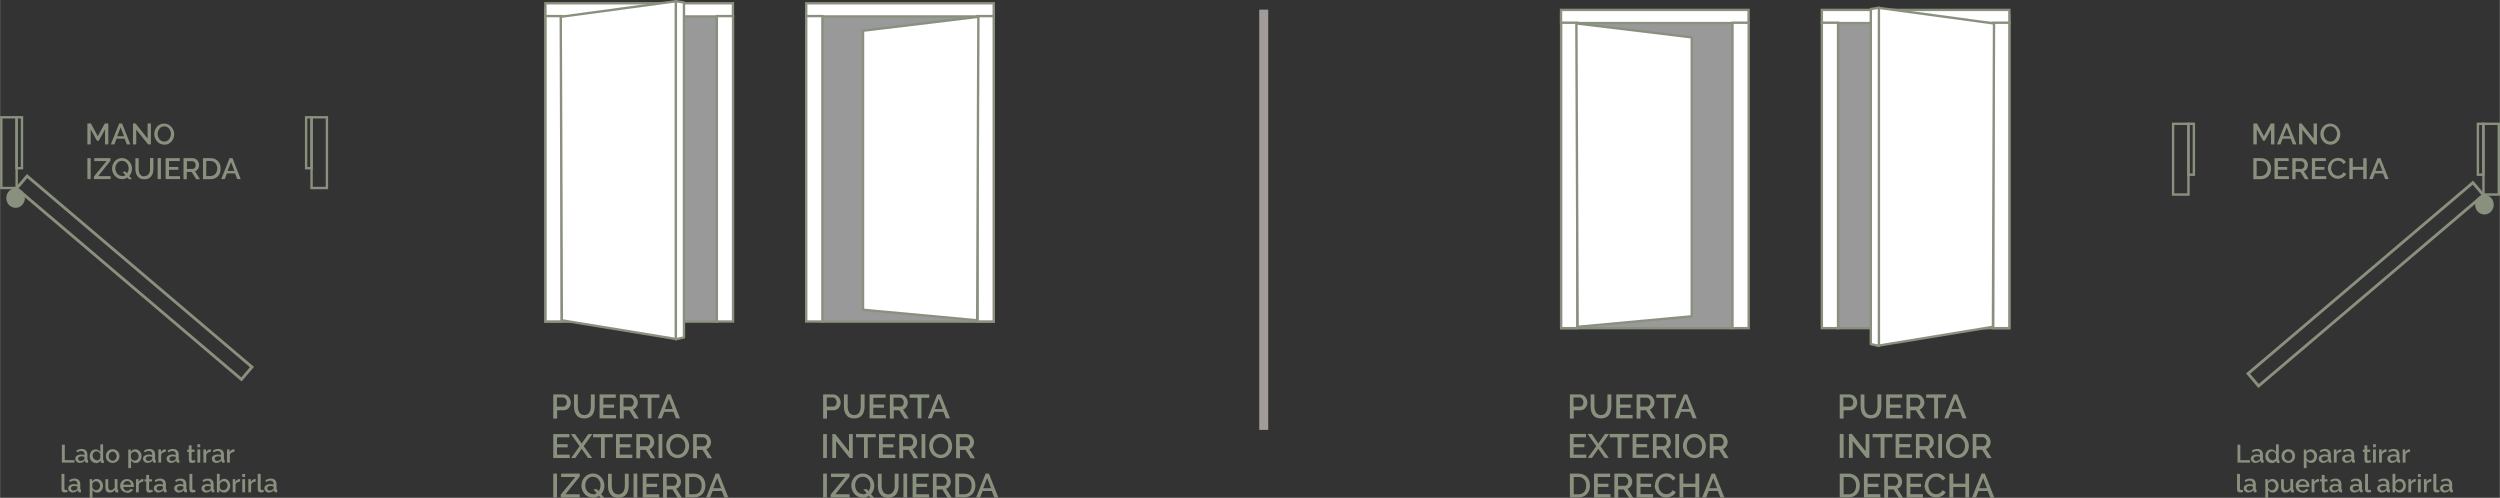<?xml version="1.0" encoding="UTF-8"?>
<!DOCTYPE svg PUBLIC "-//W3C//DTD SVG 1.1//EN" "http://www.w3.org/Graphics/SVG/1.1/DTD/svg11.dtd">
<!-- Creator: CorelDRAW 2017 -->
<svg xmlns="http://www.w3.org/2000/svg" xml:space="preserve" width="209.162mm" height="41.647mm" version="1.1" style="shape-rendering:geometricPrecision; text-rendering:geometricPrecision; image-rendering:optimizeQuality; fill-rule:evenodd; clip-rule:evenodd"
viewBox="0 0 20675 4117"
 xmlns:xlink="http://www.w3.org/1999/xlink">
 <rect x="0" y="0" width="20675" height="4117" fill="#333333" stroke="none"/>
 <defs>
  <style type="text/css">
   <![CDATA[
    .str0 {stroke:#89917E;stroke-width:19.77}
    .str1 {stroke:#89917E;stroke-width:19.77;stroke-linecap:round;stroke-linejoin:round}
    .fil3 {fill:none}
    .fil4 {fill:#89917E}
    .fil0 {fill:#999999}
    .fil5 {fill:#A19C98}
    .fil1 {fill:white}
    .fil2 {fill:#89917E;fill-rule:nonzero}
   ]]>
  </style>
 </defs>
 <g id="Capa_x0020_1">
  <g id="_1955278012560">
   <rect class="fil0 str0" x="4511" y="72" width="1417" height="2588"/>
   <rect class="fil1 str0" x="4510" y="27" width="1551" height="109"/>
   <rect class="fil1 str0" x="4511" y="133" width="134" height="2526"/>
   <rect class="fil1 str0" x="5928" y="133" width="134" height="2526"/>
   <polygon class="fil1 str1" points="4637,139 5591,10 5591,2804 4646,2649 "/>
   <polygon class="fil1 str1" points="5589,2806 5656,2791 5656,20 5589,10 "/>
   <rect class="fil0 str0" x="6800" y="72" width="1417" height="2588"/>
   <rect class="fil1 str0" x="6667" y="27" width="1551" height="109"/>
   <rect class="fil1 str0" x="8084" y="133" width="134" height="2526"/>
   <rect class="fil1 str0" x="6667" y="133" width="134" height="2526"/>
   <polygon class="fil1 str1" points="8091,139 7137,254 7137,2562 8081,2649 "/>
  </g>
  <path class="fil2" d="M4575 3460l0 -198 83 0c9,0 17,2 25,6 8,4 14,9 19,15 5,6 10,13 13,21 3,8 5,16 5,24 0,8 -1,16 -4,24 -3,8 -7,15 -12,21 -5,6 -11,11 -19,15 -7,4 -15,5 -24,5l-54 0 0 69 -31 0zm31 -97l52 0c4,0 9,-1 12,-3 4,-2 7,-4 9,-8 3,-3 5,-7 6,-12 1,-4 2,-9 2,-15 0,-6 -1,-11 -3,-15 -2,-4 -4,-8 -7,-12 -3,-3 -6,-6 -10,-8 -4,-2 -8,-3 -12,-3l-50 0 0 74z"/>
  <path id="1" class="fil2" d="M4831 3433c10,0 19,-2 26,-6 7,-4 12,-9 17,-16 4,-7 7,-14 9,-23 2,-8 3,-17 3,-26l0 -100 32 0 0 100c0,14 -2,26 -5,38 -3,12 -8,22 -15,32 -7,9 -16,16 -27,21 -11,5 -24,8 -39,8 -16,0 -29,-3 -40,-8 -11,-5 -20,-13 -26,-22 -7,-9 -12,-20 -15,-32 -3,-12 -4,-24 -4,-37l0 -100 31 0 0 100c0,9 1,18 3,26 2,8 5,16 9,23 4,7 10,12 17,16 7,4 16,6 26,6z"/>
  <polygon id="2" class="fil2" points="5094,3433 5094,3460 4958,3460 4958,3262 5092,3262 5092,3290 4989,3290 4989,3346 5078,3346 5078,3372 4989,3372 4989,3433 "/>
  <path id="3" class="fil2" d="M5126 3460l0 -198 86 0c9,0 17,2 25,6 8,4 14,9 19,15 5,6 10,13 13,21 3,8 5,16 5,24 0,7 -1,13 -3,19 -2,6 -4,12 -8,17 -3,5 -7,10 -12,14 -5,4 -10,7 -16,9l47 75 -35 0 -43 -69 -46 0 0 69 -31 0zm31 -97l55 0c4,0 9,-1 12,-3 4,-2 7,-5 9,-8 3,-3 5,-7 6,-12 1,-4 2,-9 2,-14 0,-5 -1,-10 -3,-14 -2,-4 -4,-8 -7,-12 -3,-3 -6,-6 -10,-8 -4,-2 -8,-3 -12,-3l-53 0 0 74z"/>
  <polygon id="4" class="fil2" points="5453,3290 5387,3290 5387,3460 5356,3460 5356,3290 5290,3290 5290,3262 5453,3262 "/>
  <path id="5" class="fil2" d="M5518 3262l27 0 78 198 -33 0 -21 -54 -76 0 -21 54 -33 0 79 -198zm45 121l-32 -85 -33 85 65 0z"/>
  <polygon id="6" class="fil2" points="4711,3760 4711,3788 4575,3788 4575,3590 4708,3590 4708,3617 4606,3617 4606,3674 4694,3674 4694,3700 4606,3700 4606,3760 "/>
  <polygon id="7" class="fil2" points="4755,3590 4810,3668 4865,3590 4899,3590 4827,3690 4897,3788 4863,3788 4810,3712 4757,3788 4723,3788 4793,3690 4721,3590 "/>
  <polygon id="8" class="fil2" points="5067,3617 5001,3617 5001,3788 4970,3788 4970,3617 4904,3617 4904,3590 5067,3590 "/>
  <polygon id="9" class="fil2" points="5229,3760 5229,3788 5094,3788 5094,3590 5227,3590 5227,3617 5125,3617 5125,3674 5213,3674 5213,3700 5125,3700 5125,3760 "/>
  <path id="10" class="fil2" d="M5262 3788l0 -198 86 0c9,0 17,2 25,6 8,4 14,9 19,15 5,6 10,13 13,21 3,8 5,16 5,24 0,7 -1,13 -3,19 -2,6 -4,12 -8,17 -3,5 -7,10 -12,14 -5,4 -10,7 -16,9l47 75 -35 0 -43 -69 -46 0 0 69 -31 0zm31 -97l55 0c4,0 9,-1 12,-3 4,-2 7,-5 9,-8 3,-3 5,-7 6,-12 1,-4 2,-9 2,-14 0,-5 -1,-10 -3,-14 -2,-4 -4,-8 -7,-12 -3,-3 -6,-6 -10,-8 -4,-2 -8,-3 -12,-3l-53 0 0 74z"/>
  <polygon id="11" class="fil2" points="5446,3788 5446,3590 5477,3590 5477,3788 "/>
  <path id="12" class="fil2" d="M5604 3789c-14,0 -27,-3 -39,-9 -12,-6 -22,-13 -30,-23 -8,-9 -15,-20 -19,-32 -5,-12 -7,-24 -7,-37 0,-13 2,-26 7,-38 5,-12 11,-23 20,-32 8,-9 19,-17 30,-22 12,-5 24,-8 38,-8 14,0 27,3 39,9 12,6 22,14 30,23 8,9 15,20 19,32 5,12 7,24 7,37 0,13 -2,26 -7,38 -5,12 -11,23 -20,32 -9,9 -19,17 -30,22 -12,5 -24,8 -38,8zm-63 -100c0,9 1,18 4,27 3,9 7,16 13,23 5,7 12,12 20,16 8,4 17,6 26,6 10,0 19,-2 27,-6 8,-4 14,-10 20,-17 5,-7 9,-15 12,-23 3,-9 4,-17 4,-26 0,-9 -1,-19 -4,-27 -3,-9 -7,-16 -13,-23 -5,-7 -12,-12 -20,-16 -8,-4 -16,-6 -26,-6 -10,0 -19,2 -27,6 -8,4 -14,10 -20,16 -5,7 -10,14 -12,23 -3,9 -4,17 -4,26z"/>
  <path id="13" class="fil2" d="M5732 3788l0 -198 86 0c9,0 17,2 25,6 8,4 14,9 19,15 5,6 10,13 13,21 3,8 5,16 5,24 0,7 -1,13 -3,19 -2,6 -4,12 -8,17 -3,5 -7,10 -12,14 -5,4 -10,7 -16,9l47 75 -35 0 -43 -69 -46 0 0 69 -31 0zm31 -97l55 0c4,0 9,-1 12,-3 4,-2 7,-5 9,-8 3,-3 5,-7 6,-12 1,-4 2,-9 2,-14 0,-5 -1,-10 -3,-14 -2,-4 -4,-8 -7,-12 -3,-3 -6,-6 -10,-8 -4,-2 -8,-3 -12,-3l-53 0 0 74z"/>
  <polygon id="14" class="fil2" points="4575,4115 4575,3917 4606,3917 4606,4115 "/>
  <polygon id="15" class="fil2" points="4637,4091 4757,3945 4640,3945 4640,3917 4794,3917 4794,3941 4676,4088 4794,4088 4794,4115 4637,4115 "/>
  <path id="16" class="fil2" d="M4954 4101c-7,5 -15,9 -24,12 -9,3 -18,4 -27,4 -14,0 -27,-3 -39,-9 -12,-6 -22,-13 -30,-23 -8,-9 -15,-20 -19,-32 -5,-12 -7,-24 -7,-37 0,-13 2,-26 7,-38 5,-12 11,-23 20,-32 8,-9 19,-17 30,-22 12,-5 24,-8 38,-8 14,0 27,3 39,9 12,6 22,14 30,23 8,9 15,20 19,32 5,12 7,24 7,37 0,13 -2,26 -7,38 -5,12 -11,22 -20,32l26 30 -30 0 -13 -15zm-51 -12c6,0 12,-1 17,-3 5,-2 10,-4 15,-7l-28 -33 30 0 14 16c5,-7 8,-14 11,-22 2,-8 4,-16 4,-25 0,-9 -1,-19 -4,-27 -3,-9 -7,-16 -13,-23 -5,-7 -12,-12 -20,-16 -8,-4 -16,-6 -26,-6 -10,0 -19,2 -27,6 -8,4 -14,10 -20,16 -5,7 -10,15 -12,23 -3,9 -4,17 -4,26 0,9 1,18 4,27 3,9 7,16 13,23 5,7 12,12 20,16 8,4 17,6 26,6z"/>
  <path id="17" class="fil2" d="M5112 4089c10,0 19,-2 26,-6 7,-4 12,-9 17,-16 4,-7 7,-14 9,-23 2,-8 3,-17 3,-26l0 -100 32 0 0 100c0,14 -2,26 -5,38 -3,12 -8,22 -15,32 -7,9 -16,16 -27,21 -11,5 -24,8 -39,8 -16,0 -29,-3 -40,-8 -11,-5 -20,-13 -26,-22 -7,-9 -12,-20 -15,-32 -3,-12 -4,-24 -4,-37l0 -100 31 0 0 100c0,9 1,18 3,26 2,8 5,16 9,23 4,7 10,12 17,16 7,4 16,6 26,6z"/>
  <polygon id="18" class="fil2" points="5239,4115 5239,3917 5270,3917 5270,4115 "/>
  <polygon id="19" class="fil2" points="5451,4088 5451,4115 5315,4115 5315,3917 5448,3917 5448,3945 5346,3945 5346,4001 5434,4001 5434,4027 5346,4027 5346,4088 "/>
  <path id="20" class="fil2" d="M5483 4115l0 -198 86 0c9,0 17,2 25,6 8,4 14,9 19,15 5,6 10,13 13,21 3,8 5,16 5,24 0,7 -1,13 -3,19 -2,6 -4,12 -8,17 -3,5 -7,10 -12,14 -5,4 -10,7 -16,9l47 75 -35 0 -43 -69 -46 0 0 69 -31 0zm31 -97l55 0c4,0 9,-1 12,-3 4,-2 7,-5 9,-8 3,-3 5,-7 6,-12 1,-4 2,-9 2,-14 0,-5 -1,-10 -3,-14 -2,-4 -4,-8 -7,-12 -3,-3 -6,-6 -10,-8 -4,-2 -8,-3 -12,-3l-53 0 0 74z"/>
  <path id="21" class="fil2" d="M5667 4115l0 -198 70 0c16,0 30,3 42,8 12,5 22,12 30,21 8,9 14,19 18,31 4,12 6,25 6,38 0,15 -2,29 -7,41 -5,12 -11,23 -19,31 -8,9 -19,15 -30,20 -12,5 -25,7 -40,7l-70 0zm135 -99c0,-10 -1,-20 -4,-29 -3,-9 -7,-16 -13,-22 -6,-6 -12,-11 -20,-15 -8,-4 -17,-5 -27,-5l-39 0 0 143 39 0c10,0 20,-2 28,-5 8,-4 15,-9 20,-15 5,-6 10,-14 12,-23 3,-9 4,-18 4,-28z"/>
  <path id="22" class="fil2" d="M5918 3917l27 0 78 198 -33 0 -21 -54 -76 0 -21 54 -33 0 79 -198zm45 121l-32 -85 -33 85 65 0z"/>
  <g id="_1955278009008">
   <rect class="fil3 str0" x="10" y="970" width="127" height="585"/>
   <rect class="fil3 str0" x="136" y="970" width="45" height="421"/>
   <ellipse class="fil4 str0" cx="128" cy="1638" rx="67" ry="71"/>
   <rect class="fil3 str0" transform="matrix(0.922 0.783 -0.783 0.922 223.441 1456.2)" width="2017" height="111"/>
   <g>
    <rect class="fil3 str0" x="2576" y="970" width="127" height="585"/>
    <rect class="fil3 str0" x="2531" y="970" width="45" height="421"/>
   </g>
  </g>
  <polygon class="fil2" points="868,1194 868,1070 816,1164 801,1164 749,1070 749,1194 722,1194 722,1021 751,1021 808,1127 866,1021 895,1021 895,1194 "/>
  <path id="1" class="fil2" d="M985 1021l24 0 68 173 -29 0 -18 -47 -67 0 -18 47 -29 0 69 -173zm40 106l-28 -74 -29 74 57 0z"/>
  <polygon id="2" class="fil2" points="1126,1072 1126,1194 1099,1194 1099,1021 1120,1021 1220,1146 1220,1021 1247,1021 1247,1194 1224,1194 "/>
  <path id="3" class="fil2" d="M1358 1196c-12,0 -24,-2 -34,-7 -10,-5 -19,-12 -26,-20 -7,-8 -13,-18 -17,-28 -4,-11 -6,-21 -6,-32 0,-12 2,-23 6,-33 4,-11 10,-20 17,-28 7,-8 16,-15 26,-19 10,-5 21,-7 33,-7 12,0 24,3 34,8 10,5 19,12 26,20 7,8 13,18 17,28 4,10 6,21 6,32 0,12 -2,23 -6,33 -4,11 -10,20 -17,28 -7,8 -16,14 -26,19 -10,5 -21,7 -33,7zm-55 -88c0,8 1,16 4,24 3,8 6,14 11,20 5,6 11,11 17,14 7,3 14,5 23,5 9,0 17,-2 23,-5 7,-4 12,-9 17,-15 5,-6 8,-13 11,-20 2,-7 4,-15 4,-23 0,-8 -1,-16 -4,-24 -3,-8 -6,-14 -11,-20 -5,-6 -11,-10 -17,-14 -7,-3 -14,-5 -23,-5 -9,0 -17,2 -23,5 -7,4 -13,8 -17,14 -5,6 -8,13 -11,20 -3,8 -4,15 -4,23z"/>
  <polygon id="4" class="fil2" points="722,1481 722,1308 749,1308 749,1481 "/>
  <polygon id="5" class="fil2" points="776,1460 881,1332 779,1332 779,1308 913,1308 913,1329 811,1457 914,1457 914,1481 776,1481 "/>
  <path id="6" class="fil2" d="M1054 1468c-7,4 -14,8 -21,10 -8,2 -16,4 -24,4 -12,0 -24,-3 -34,-8 -10,-5 -19,-12 -26,-20 -7,-8 -13,-17 -17,-28 -4,-11 -6,-21 -6,-32 0,-12 2,-23 6,-33 4,-11 10,-20 17,-28 7,-8 16,-15 26,-19 10,-5 21,-7 33,-7 12,0 24,3 34,8 10,5 19,12 26,20 7,8 13,18 17,28 4,10 6,21 6,32 0,12 -2,22 -6,33 -4,10 -10,20 -17,28l23 26 -26 0 -11 -13zm-45 -11c5,0 10,-1 15,-2 5,-1 9,-3 13,-6l-25 -29 26 0 12 14c4,-6 7,-12 10,-19 2,-7 3,-14 3,-22 0,-8 -1,-16 -4,-24 -3,-8 -6,-14 -11,-20 -5,-6 -11,-11 -17,-14 -7,-3 -14,-5 -23,-5 -9,0 -17,2 -23,5 -7,4 -13,8 -17,14 -5,6 -8,13 -11,20 -3,8 -4,15 -4,23 0,8 1,16 4,24 3,8 6,14 11,20 5,6 11,11 17,14 7,3 14,5 23,5z"/>
  <path id="7" class="fil2" d="M1192 1457c9,0 17,-2 23,-5 6,-4 11,-8 15,-14 4,-6 6,-12 8,-20 2,-7 2,-15 2,-23l0 -88 28 0 0 88c0,12 -1,23 -4,34 -3,10 -7,20 -13,28 -6,8 -14,14 -23,19 -10,5 -21,7 -34,7 -14,0 -26,-2 -35,-7 -10,-5 -17,-11 -23,-19 -6,-8 -10,-17 -13,-28 -3,-10 -4,-21 -4,-32l0 -88 27 0 0 88c0,8 1,16 2,23 2,7 4,14 8,20 4,6 9,10 15,14 6,3 14,5 23,5z"/>
  <polygon id="8" class="fil2" points="1303,1481 1303,1308 1330,1308 1330,1481 "/>
  <polygon id="9" class="fil2" points="1488,1457 1488,1481 1369,1481 1369,1308 1486,1308 1486,1332 1397,1332 1397,1381 1474,1381 1474,1404 1397,1404 1397,1457 "/>
  <path id="10" class="fil2" d="M1517 1481l0 -173 75 0c8,0 15,2 22,5 7,3 12,8 17,13 5,5 8,11 11,18 3,7 4,14 4,21 0,6 -1,11 -2,17 -2,5 -4,10 -7,15 -3,5 -7,9 -11,12 -4,3 -9,6 -14,7l41 66 -31 0 -38 -60 -40 0 0 60 -27 0zm27 -84l48 0c4,0 7,-1 11,-3 3,-2 6,-4 8,-7 2,-3 4,-6 5,-10 1,-4 2,-8 2,-12 0,-4 -1,-9 -2,-12 -2,-4 -4,-7 -6,-10 -3,-3 -5,-5 -9,-7 -3,-2 -7,-3 -10,-3l-46 0 0 65z"/>
  <path id="11" class="fil2" d="M1678 1481l0 -173 62 0c14,0 26,2 37,7 10,5 19,11 26,19 7,8 12,17 16,27 4,10 5,22 5,34 0,13 -2,25 -6,36 -4,11 -10,20 -17,27 -7,8 -16,13 -27,18 -10,4 -22,6 -35,6l-62 0zm118 -87c0,-9 -1,-17 -4,-25 -3,-8 -6,-14 -11,-20 -5,-5 -11,-10 -18,-13 -7,-3 -15,-5 -24,-5l-34 0 0 125 34 0c9,0 17,-2 24,-5 7,-3 13,-8 18,-13 5,-6 8,-12 11,-20 2,-8 4,-16 4,-25z"/>
  <path id="12" class="fil2" d="M1898 1308l24 0 68 173 -29 0 -18 -47 -67 0 -18 47 -29 0 69 -173zm40 106l-28 -74 -29 74 57 0z"/>
  <g id="_1955276668512">
   <rect class="fil0 str0" x="15200" y="126" width="1417" height="2588"/>
   <rect class="fil1 str0" x="15067" y="82" width="1551" height="109"/>
   <rect class="fil1 str0" x="16484" y="188" width="134" height="2526"/>
   <rect class="fil1 str0" x="15067" y="188" width="134" height="2526"/>
   <polygon class="fil1 str1" points="16491,194 15537,65 15537,2858 16482,2703 "/>
   <polygon class="fil1 str1" points="15539,2861 15472,2846 15472,75 15539,64 "/>
   <rect class="fil0 str0" x="12911" y="126" width="1417" height="2588"/>
   <rect class="fil1 str0" x="12910" y="82" width="1551" height="109"/>
   <rect class="fil1 str0" x="12911" y="188" width="134" height="2526"/>
   <rect class="fil1 str0" x="14328" y="188" width="134" height="2526"/>
   <polygon class="fil1 str1" points="13037,194 13991,309 13991,2616 13047,2703 "/>
  </g>
  <g id="_1955276665184">
   <rect class="fil3 str0" x="20539" y="1024" width="127" height="585"/>
   <rect class="fil3 str0" x="20493" y="1024" width="45" height="421"/>
   <ellipse class="fil4 str0" cx="20547" cy="1693" rx="67" ry="71"/>
   <rect class="fil3 str0" transform="matrix(-0.922 0.783 0.783 0.922 20451.7 1510.66)" width="2017" height="111"/>
   <g>
    <rect class="fil3 str0" x="17972" y="1024" width="127" height="585"/>
    <rect class="fil3 str0" x="18099" y="1024" width="45" height="421"/>
   </g>
  </g>
  <polygon class="fil2" points="18782,1194 18782,1070 18731,1164 18716,1164 18664,1070 18664,1194 18636,1194 18636,1021 18666,1021 18723,1127 18780,1021 18810,1021 18810,1194 "/>
  <path id="1" class="fil2" d="M18900 1021l24 0 68 173 -29 0 -18 -47 -67 0 -18 47 -29 0 69 -173zm40 106l-28 -74 -29 74 57 0z"/>
  <polygon id="2" class="fil2" points="19041,1072 19041,1194 19014,1194 19014,1021 19035,1021 19134,1146 19134,1021 19162,1021 19162,1194 19139,1194 "/>
  <path id="3" class="fil2" d="M19273 1196c-12,0 -24,-2 -34,-7 -10,-5 -19,-12 -26,-20 -7,-8 -13,-18 -17,-28 -4,-11 -6,-21 -6,-32 0,-12 2,-23 6,-33 4,-11 10,-20 17,-28 7,-8 16,-15 26,-19 10,-5 21,-7 33,-7 12,0 24,3 34,8 10,5 19,12 26,20 7,8 13,18 17,28 4,10 6,21 6,32 0,12 -2,23 -6,33 -4,11 -10,20 -17,28 -7,8 -16,14 -26,19 -10,5 -21,7 -33,7zm-55 -88c0,8 1,16 4,24 3,8 6,14 11,20 5,6 11,11 17,14 7,3 14,5 23,5 9,0 17,-2 23,-5 7,-4 12,-9 17,-15 5,-6 8,-13 11,-20 2,-7 4,-15 4,-23 0,-8 -1,-16 -4,-24 -3,-8 -6,-14 -11,-20 -5,-6 -11,-10 -17,-14 -7,-3 -14,-5 -23,-5 -9,0 -17,2 -23,5 -7,4 -13,8 -17,14 -5,6 -8,13 -11,20 -3,8 -4,15 -4,23z"/>
  <path id="4" class="fil2" d="M18636 1481l0 -173 62 0c14,0 26,2 37,7 10,5 19,11 26,19 7,8 12,17 16,27 4,10 5,22 5,34 0,13 -2,25 -6,36 -4,11 -10,20 -17,27 -7,8 -16,13 -27,18 -10,4 -22,6 -35,6l-62 0zm118 -87c0,-9 -1,-17 -4,-25 -3,-8 -6,-14 -11,-20 -5,-5 -11,-10 -18,-13 -7,-3 -15,-5 -24,-5l-34 0 0 125 34 0c9,0 17,-2 24,-5 7,-3 13,-8 18,-13 5,-6 8,-12 11,-20 2,-8 4,-16 4,-25z"/>
  <polygon id="5" class="fil2" points="18930,1457 18930,1481 18811,1481 18811,1308 18928,1308 18928,1332 18839,1332 18839,1381 18916,1381 18916,1404 18839,1404 18839,1457 "/>
  <path id="6" class="fil2" d="M18958 1481l0 -173 75 0c8,0 15,2 22,5 7,3 12,8 17,13 5,5 8,11 11,18 3,7 4,14 4,21 0,6 -1,11 -2,17 -2,5 -4,10 -7,15 -3,5 -7,9 -11,12 -4,3 -9,6 -14,7l41 66 -31 0 -38 -60 -40 0 0 60 -27 0zm27 -84l48 0c4,0 7,-1 11,-3 3,-2 6,-4 8,-7 2,-3 4,-6 5,-10 1,-4 2,-8 2,-12 0,-4 -1,-9 -2,-12 -2,-4 -4,-7 -6,-10 -3,-3 -5,-5 -9,-7 -3,-2 -7,-3 -10,-3l-46 0 0 65z"/>
  <polygon id="7" class="fil2" points="19239,1457 19239,1481 19120,1481 19120,1308 19236,1308 19236,1332 19147,1332 19147,1381 19224,1381 19224,1404 19147,1404 19147,1457 "/>
  <path id="8" class="fil2" d="M19252 1393c0,-10 2,-21 6,-31 4,-10 9,-20 16,-28 7,-8 16,-15 26,-20 10,-5 22,-8 35,-8 16,0 29,3 41,10 11,7 20,16 25,27l-21 14c-2,-5 -5,-10 -9,-13 -3,-4 -7,-6 -11,-9 -4,-2 -8,-4 -13,-5 -4,-1 -9,-1 -13,-1 -9,0 -17,2 -24,5 -7,4 -13,9 -17,15 -5,6 -8,13 -10,20 -2,7 -4,15 -4,22 0,8 1,17 4,24 3,8 7,14 12,20 5,6 11,11 18,14 7,3 14,5 22,5 4,0 9,-1 13,-2 4,-1 9,-3 13,-5 4,-2 8,-5 11,-9 3,-4 6,-8 9,-13l23 13c-3,7 -7,12 -12,17 -5,5 -11,9 -17,13 -6,3 -13,6 -20,8 -7,2 -14,3 -21,3 -12,0 -23,-3 -33,-8 -10,-5 -19,-12 -26,-20 -7,-8 -13,-18 -17,-29 -4,-11 -6,-22 -6,-33z"/>
  <polygon id="9" class="fil2" points="19573,1308 19573,1481 19545,1481 19545,1404 19458,1404 19458,1481 19430,1481 19430,1308 19458,1308 19458,1380 19545,1380 19545,1308 "/>
  <path id="10" class="fil2" d="M19663 1308l24 0 68 173 -29 0 -18 -47 -67 0 -18 47 -29 0 69 -173zm40 106l-28 -74 -29 74 57 0z"/>
  <rect class="fil5" transform="matrix(1.94447E-14 0.118 -0.01 4.39094E-17 10488.2 79.69)" width="29455" height="7428"/>
  <path class="fil2" d="M6807 3460l0 -198 83 0c9,0 17,2 25,6 8,4 14,9 19,15 5,6 10,13 13,21 3,8 5,16 5,24 0,8 -1,16 -4,24 -3,8 -7,15 -12,21 -5,6 -11,11 -19,15 -7,4 -15,5 -24,5l-54 0 0 69 -31 0zm31 -97l52 0c4,0 9,-1 12,-3 4,-2 7,-4 9,-8 3,-3 5,-7 6,-12 1,-4 2,-9 2,-15 0,-6 -1,-11 -3,-15 -2,-4 -4,-8 -7,-12 -3,-3 -6,-6 -10,-8 -4,-2 -8,-3 -12,-3l-50 0 0 74z"/>
  <path id="1" class="fil2" d="M7063 3433c10,0 19,-2 26,-6 7,-4 12,-9 17,-16 4,-7 7,-14 9,-23 2,-8 3,-17 3,-26l0 -100 32 0 0 100c0,14 -2,26 -5,38 -3,12 -8,22 -15,32 -7,9 -16,16 -27,21 -11,5 -24,8 -39,8 -16,0 -29,-3 -40,-8 -11,-5 -20,-13 -26,-22 -7,-9 -12,-20 -15,-32 -3,-12 -4,-24 -4,-37l0 -100 31 0 0 100c0,9 1,18 3,26 2,8 5,16 9,23 4,7 10,12 17,16 7,4 16,6 26,6z"/>
  <polygon id="2" class="fil2" points="7326,3433 7326,3460 7191,3460 7191,3262 7324,3262 7324,3290 7222,3290 7222,3346 7310,3346 7310,3372 7222,3372 7222,3433 "/>
  <path id="3" class="fil2" d="M7359 3460l0 -198 86 0c9,0 17,2 25,6 8,4 14,9 19,15 5,6 10,13 13,21 3,8 5,16 5,24 0,7 -1,13 -3,19 -2,6 -4,12 -8,17 -3,5 -7,10 -12,14 -5,4 -10,7 -16,9l47 75 -35 0 -43 -69 -46 0 0 69 -31 0zm31 -97l55 0c4,0 9,-1 12,-3 4,-2 7,-5 9,-8 3,-3 5,-7 6,-12 1,-4 2,-9 2,-14 0,-5 -1,-10 -3,-14 -2,-4 -4,-8 -7,-12 -3,-3 -6,-6 -10,-8 -4,-2 -8,-3 -12,-3l-53 0 0 74z"/>
  <polygon id="4" class="fil2" points="7685,3290 7620,3290 7620,3460 7588,3460 7588,3290 7522,3290 7522,3262 7685,3262 "/>
  <path id="5" class="fil2" d="M7751 3262l27 0 78 198 -33 0 -21 -54 -76 0 -21 54 -33 0 79 -198zm45 121l-32 -85 -33 85 65 0z"/>
  <polygon id="6" class="fil2" points="6807,3788 6807,3590 6838,3590 6838,3788 "/>
  <polygon id="7" class="fil2" points="6914,3648 6914,3788 6883,3788 6883,3590 6907,3590 7021,3733 7021,3590 7052,3590 7052,3788 7026,3788 "/>
  <polygon id="8" class="fil2" points="7242,3617 7176,3617 7176,3788 7145,3788 7145,3617 7079,3617 7079,3590 7242,3590 "/>
  <polygon id="9" class="fil2" points="7404,3760 7404,3788 7269,3788 7269,3590 7402,3590 7402,3617 7300,3617 7300,3674 7388,3674 7388,3700 7300,3700 7300,3760 "/>
  <path id="10" class="fil2" d="M7437 3788l0 -198 86 0c9,0 17,2 25,6 8,4 14,9 19,15 5,6 10,13 13,21 3,8 5,16 5,24 0,7 -1,13 -3,19 -2,6 -4,12 -8,17 -3,5 -7,10 -12,14 -5,4 -10,7 -16,9l47 75 -35 0 -43 -69 -46 0 0 69 -31 0zm31 -97l55 0c4,0 9,-1 12,-3 4,-2 7,-5 9,-8 3,-3 5,-7 6,-12 1,-4 2,-9 2,-14 0,-5 -1,-10 -3,-14 -2,-4 -4,-8 -7,-12 -3,-3 -6,-6 -10,-8 -4,-2 -8,-3 -12,-3l-53 0 0 74z"/>
  <polygon id="11" class="fil2" points="7621,3788 7621,3590 7652,3590 7652,3788 "/>
  <path id="12" class="fil2" d="M7779 3789c-14,0 -27,-3 -39,-9 -12,-6 -22,-13 -30,-23 -8,-9 -15,-20 -19,-32 -5,-12 -7,-24 -7,-37 0,-13 2,-26 7,-38 5,-12 11,-23 20,-32 8,-9 19,-17 30,-22 12,-5 24,-8 38,-8 14,0 27,3 39,9 12,6 22,14 30,23 8,9 15,20 19,32 5,12 7,24 7,37 0,13 -2,26 -7,38 -5,12 -11,23 -20,32 -9,9 -19,17 -30,22 -12,5 -24,8 -38,8zm-63 -100c0,9 1,18 4,27 3,9 7,16 13,23 5,7 12,12 20,16 8,4 17,6 26,6 10,0 19,-2 27,-6 8,-4 14,-10 20,-17 5,-7 9,-15 12,-23 3,-9 4,-17 4,-26 0,-9 -1,-19 -4,-27 -3,-9 -7,-16 -13,-23 -5,-7 -12,-12 -20,-16 -8,-4 -16,-6 -26,-6 -10,0 -19,2 -27,6 -8,4 -14,10 -20,16 -5,7 -10,14 -12,23 -3,9 -4,17 -4,26z"/>
  <path id="13" class="fil2" d="M7907 3788l0 -198 86 0c9,0 17,2 25,6 8,4 14,9 19,15 5,6 10,13 13,21 3,8 5,16 5,24 0,7 -1,13 -3,19 -2,6 -4,12 -8,17 -3,5 -7,10 -12,14 -5,4 -10,7 -16,9l47 75 -35 0 -43 -69 -46 0 0 69 -31 0zm31 -97l55 0c4,0 9,-1 12,-3 4,-2 7,-5 9,-8 3,-3 5,-7 6,-12 1,-4 2,-9 2,-14 0,-5 -1,-10 -3,-14 -2,-4 -4,-8 -7,-12 -3,-3 -6,-6 -10,-8 -4,-2 -8,-3 -12,-3l-53 0 0 74z"/>
  <polygon id="14" class="fil2" points="6807,4115 6807,3917 6838,3917 6838,4115 "/>
  <polygon id="15" class="fil2" points="6869,4091 6989,3945 6872,3945 6872,3917 7026,3917 7026,3941 6908,4088 7026,4088 7026,4115 6869,4115 "/>
  <path id="16" class="fil2" d="M7186 4101c-7,5 -15,9 -24,12 -9,3 -18,4 -27,4 -14,0 -27,-3 -39,-9 -12,-6 -22,-13 -30,-23 -8,-9 -15,-20 -19,-32 -5,-12 -7,-24 -7,-37 0,-13 2,-26 7,-38 5,-12 11,-23 20,-32 8,-9 19,-17 30,-22 12,-5 24,-8 38,-8 14,0 27,3 39,9 12,6 22,14 30,23 8,9 15,20 19,32 5,12 7,24 7,37 0,13 -2,26 -7,38 -5,12 -11,22 -20,32l26 30 -30 0 -13 -15zm-51 -12c6,0 12,-1 17,-3 5,-2 10,-4 15,-7l-28 -33 30 0 14 16c5,-7 8,-14 11,-22 2,-8 4,-16 4,-25 0,-9 -1,-19 -4,-27 -3,-9 -7,-16 -13,-23 -5,-7 -12,-12 -20,-16 -8,-4 -16,-6 -26,-6 -10,0 -19,2 -27,6 -8,4 -14,10 -20,16 -5,7 -10,15 -12,23 -3,9 -4,17 -4,26 0,9 1,18 4,27 3,9 7,16 13,23 5,7 12,12 20,16 8,4 17,6 26,6z"/>
  <path id="17" class="fil2" d="M7344 4089c10,0 19,-2 26,-6 7,-4 12,-9 17,-16 4,-7 7,-14 9,-23 2,-8 3,-17 3,-26l0 -100 32 0 0 100c0,14 -2,26 -5,38 -3,12 -8,22 -15,32 -7,9 -16,16 -27,21 -11,5 -24,8 -39,8 -16,0 -29,-3 -40,-8 -11,-5 -20,-13 -26,-22 -7,-9 -12,-20 -15,-32 -3,-12 -4,-24 -4,-37l0 -100 31 0 0 100c0,9 1,18 3,26 2,8 5,16 9,23 4,7 10,12 17,16 7,4 16,6 26,6z"/>
  <polygon id="18" class="fil2" points="7471,4115 7471,3917 7502,3917 7502,4115 "/>
  <polygon id="19" class="fil2" points="7683,4088 7683,4115 7547,4115 7547,3917 7680,3917 7680,3945 7578,3945 7578,4001 7667,4001 7667,4027 7578,4027 7578,4088 "/>
  <path id="20" class="fil2" d="M7715 4115l0 -198 86 0c9,0 17,2 25,6 8,4 14,9 19,15 5,6 10,13 13,21 3,8 5,16 5,24 0,7 -1,13 -3,19 -2,6 -4,12 -8,17 -3,5 -7,10 -12,14 -5,4 -10,7 -16,9l47 75 -35 0 -43 -69 -46 0 0 69 -31 0zm31 -97l55 0c4,0 9,-1 12,-3 4,-2 7,-5 9,-8 3,-3 5,-7 6,-12 1,-4 2,-9 2,-14 0,-5 -1,-10 -3,-14 -2,-4 -4,-8 -7,-12 -3,-3 -6,-6 -10,-8 -4,-2 -8,-3 -12,-3l-53 0 0 74z"/>
  <path id="21" class="fil2" d="M7900 4115l0 -198 70 0c16,0 30,3 42,8 12,5 22,12 30,21 8,9 14,19 18,31 4,12 6,25 6,38 0,15 -2,29 -7,41 -5,12 -11,23 -19,31 -8,9 -19,15 -30,20 -12,5 -25,7 -40,7l-70 0zm135 -99c0,-10 -1,-20 -4,-29 -3,-9 -7,-16 -13,-22 -6,-6 -12,-11 -20,-15 -8,-4 -17,-5 -27,-5l-39 0 0 143 39 0c10,0 20,-2 28,-5 8,-4 15,-9 20,-15 5,-6 10,-14 12,-23 3,-9 4,-18 4,-28z"/>
  <path id="22" class="fil2" d="M8151 3917l27 0 78 198 -33 0 -21 -54 -76 0 -21 54 -33 0 79 -198zm45 121l-32 -85 -33 85 65 0z"/>
  <path class="fil2" d="M12983 3460l0 -198 83 0c9,0 17,2 25,6 8,4 14,9 19,15 5,6 10,13 13,21 3,8 5,16 5,24 0,8 -1,16 -4,24 -3,8 -7,15 -12,21 -5,6 -11,11 -19,15 -7,4 -15,5 -24,5l-54 0 0 69 -31 0zm31 -97l52 0c4,0 9,-1 12,-3 4,-2 7,-4 9,-8 3,-3 5,-7 6,-12 1,-4 2,-9 2,-15 0,-6 -1,-11 -3,-15 -2,-4 -4,-8 -7,-12 -3,-3 -6,-6 -10,-8 -4,-2 -8,-3 -12,-3l-50 0 0 74z"/>
  <path id="1" class="fil2" d="M13239 3433c10,0 19,-2 26,-6 7,-4 12,-9 17,-16 4,-7 7,-14 9,-23 2,-8 3,-17 3,-26l0 -100 32 0 0 100c0,14 -2,26 -5,38 -3,12 -8,22 -15,32 -7,9 -16,16 -27,21 -11,5 -24,8 -39,8 -16,0 -29,-3 -40,-8 -11,-5 -20,-13 -26,-22 -7,-9 -12,-20 -15,-32 -3,-12 -4,-24 -4,-37l0 -100 31 0 0 100c0,9 1,18 3,26 2,8 5,16 9,23 4,7 10,12 17,16 7,4 16,6 26,6z"/>
  <polygon id="2" class="fil2" points="13502,3432 13502,3460 13367,3460 13367,3262 13500,3262 13500,3290 13398,3290 13398,3346 13486,3346 13486,3372 13398,3372 13398,3432 "/>
  <path id="3" class="fil2" d="M13535 3460l0 -198 86 0c9,0 17,2 25,6 8,4 14,9 19,15 5,6 10,13 13,21 3,8 5,16 5,24 0,7 -1,13 -3,19 -2,6 -4,12 -8,17 -3,5 -7,10 -12,14 -5,4 -10,7 -16,9l47 75 -35 0 -43 -69 -46 0 0 69 -31 0zm31 -97l55 0c4,0 9,-1 12,-3 4,-2 7,-5 9,-8 3,-3 5,-7 6,-12 1,-4 2,-9 2,-14 0,-5 -1,-10 -3,-14 -2,-4 -4,-8 -7,-12 -3,-3 -6,-6 -10,-8 -4,-2 -8,-3 -12,-3l-53 0 0 74z"/>
  <polygon id="4" class="fil2" points="13861,3290 13796,3290 13796,3460 13764,3460 13764,3290 13698,3290 13698,3262 13861,3262 "/>
  <path id="5" class="fil2" d="M13927 3262l27 0 78 198 -33 0 -21 -54 -76 0 -21 54 -33 0 79 -198zm45 121l-32 -85 -33 85 65 0z"/>
  <polygon id="6" class="fil2" points="13119,3760 13119,3787 12983,3787 12983,3589 13116,3589 13116,3617 13014,3617 13014,3673 13103,3673 13103,3699 13014,3699 13014,3760 "/>
  <polygon id="7" class="fil2" points="13164,3589 13218,3668 13273,3589 13308,3589 13235,3690 13305,3787 13271,3787 13218,3712 13166,3787 13131,3787 13202,3690 13129,3589 "/>
  <polygon id="8" class="fil2" points="13475,3617 13410,3617 13410,3787 13378,3787 13378,3617 13312,3617 13312,3589 13475,3589 "/>
  <polygon id="9" class="fil2" points="13638,3760 13638,3787 13502,3787 13502,3589 13635,3589 13635,3617 13533,3617 13533,3673 13622,3673 13622,3699 13533,3699 13533,3760 "/>
  <path id="10" class="fil2" d="M13670 3787l0 -198 86 0c9,0 17,2 25,6 8,4 14,9 19,15 5,6 10,13 13,21 3,8 5,16 5,24 0,7 -1,13 -3,19 -2,6 -4,12 -8,17 -3,5 -7,10 -12,14 -5,4 -10,7 -16,9l47 75 -35 0 -43 -69 -46 0 0 69 -31 0zm31 -97l55 0c4,0 9,-1 12,-3 4,-2 7,-5 9,-8 3,-3 5,-7 6,-12 1,-4 2,-9 2,-14 0,-5 -1,-10 -3,-14 -2,-4 -4,-8 -7,-12 -3,-3 -6,-6 -10,-8 -4,-2 -8,-3 -12,-3l-53 0 0 74z"/>
  <polygon id="11" class="fil2" points="13855,3787 13855,3589 13886,3589 13886,3787 "/>
  <path id="12" class="fil2" d="M14013 3789c-14,0 -27,-3 -39,-9 -12,-6 -22,-13 -30,-23 -8,-9 -15,-20 -19,-32 -5,-12 -7,-24 -7,-37 0,-13 2,-26 7,-38 5,-12 11,-23 20,-32 8,-9 19,-17 30,-22 12,-5 24,-8 38,-8 14,0 27,3 39,9 12,6 22,14 30,23 8,9 15,20 19,32 5,12 7,24 7,37 0,13 -2,26 -7,38 -5,12 -11,23 -20,32 -9,9 -19,17 -30,22 -12,5 -24,8 -38,8zm-63 -100c0,9 1,18 4,27 3,9 7,16 13,23 5,7 12,12 20,16 8,4 17,6 26,6 10,0 19,-2 27,-6 8,-4 14,-10 20,-17 5,-7 9,-15 12,-23 3,-9 4,-17 4,-26 0,-9 -1,-19 -4,-27 -3,-9 -7,-16 -13,-23 -5,-7 -12,-12 -20,-16 -8,-4 -16,-6 -26,-6 -10,0 -19,2 -27,6 -8,4 -14,10 -20,16 -5,7 -10,14 -12,23 -3,9 -4,17 -4,26z"/>
  <path id="13" class="fil2" d="M14140 3787l0 -198 86 0c9,0 17,2 25,6 8,4 14,9 19,15 5,6 10,13 13,21 3,8 5,16 5,24 0,7 -1,13 -3,19 -2,6 -4,12 -8,17 -3,5 -7,10 -12,14 -5,4 -10,7 -16,9l47 75 -35 0 -43 -69 -46 0 0 69 -31 0zm31 -97l55 0c4,0 9,-1 12,-3 4,-2 7,-5 9,-8 3,-3 5,-7 6,-12 1,-4 2,-9 2,-14 0,-5 -1,-10 -3,-14 -2,-4 -4,-8 -7,-12 -3,-3 -6,-6 -10,-8 -4,-2 -8,-3 -12,-3l-53 0 0 74z"/>
  <path id="14" class="fil2" d="M12983 4115l0 -198 70 0c16,0 30,3 42,8 12,5 22,12 30,21 8,9 14,19 18,31 4,12 6,25 6,38 0,15 -2,29 -7,41 -5,12 -11,23 -19,31 -8,9 -19,15 -30,20 -12,5 -25,7 -40,7l-70 0zm135 -99c0,-10 -1,-20 -4,-29 -3,-9 -7,-16 -13,-22 -6,-6 -12,-11 -20,-15 -8,-4 -17,-5 -27,-5l-39 0 0 143 39 0c10,0 20,-2 28,-5 8,-4 15,-9 20,-15 5,-6 10,-14 12,-23 3,-9 4,-18 4,-28z"/>
  <polygon id="15" class="fil2" points="13319,4087 13319,4115 13183,4115 13183,3917 13316,3917 13316,3945 13214,3945 13214,4001 13302,4001 13302,4027 13214,4027 13214,4087 "/>
  <path id="16" class="fil2" d="M13351 4115l0 -198 86 0c9,0 17,2 25,6 8,4 14,9 19,15 5,6 10,13 13,21 3,8 5,16 5,24 0,7 -1,13 -3,19 -2,6 -4,12 -8,17 -3,5 -7,10 -12,14 -5,4 -10,7 -16,9l47 75 -35 0 -43 -69 -46 0 0 69 -31 0zm31 -97l55 0c4,0 9,-1 12,-3 4,-2 7,-5 9,-8 3,-3 5,-7 6,-12 1,-4 2,-9 2,-14 0,-5 -1,-10 -3,-14 -2,-4 -4,-8 -7,-12 -3,-3 -6,-6 -10,-8 -4,-2 -8,-3 -12,-3l-53 0 0 74z"/>
  <polygon id="17" class="fil2" points="13671,4087 13671,4115 13535,4115 13535,3917 13669,3917 13669,3945 13567,3945 13567,4001 13655,4001 13655,4027 13567,4027 13567,4087 "/>
  <path id="18" class="fil2" d="M13687 4015c0,-12 2,-24 6,-36 4,-12 11,-22 19,-32 8,-9 18,-17 30,-23 12,-6 25,-9 40,-9 18,0 33,4 46,12 13,8 23,18 29,31l-25 16c-3,-6 -6,-11 -10,-15 -4,-4 -8,-7 -13,-10 -5,-2 -9,-4 -15,-5 -5,-1 -10,-2 -15,-2 -10,0 -20,2 -27,6 -8,4 -14,10 -20,17 -5,7 -9,15 -12,23 -3,9 -4,17 -4,26 0,10 2,19 5,28 3,9 8,16 13,23 6,7 12,12 20,16 8,4 16,6 26,6 5,0 10,-1 15,-2 5,-1 10,-3 15,-6 5,-3 9,-6 13,-10 4,-4 7,-9 10,-15l26 15c-3,7 -8,14 -13,20 -6,6 -12,10 -20,14 -7,4 -15,7 -23,9 -8,2 -16,3 -24,3 -14,0 -27,-3 -38,-9 -12,-6 -21,-14 -30,-23 -8,-10 -15,-20 -20,-33 -5,-12 -7,-25 -7,-37z"/>
  <polygon id="19" class="fil2" points="14053,3917 14053,4115 14021,4115 14021,4028 13921,4028 13921,4115 13890,4115 13890,3917 13921,3917 13921,4000 14021,4000 14021,3917 "/>
  <path id="20" class="fil2" d="M14156 3917l27 0 78 198 -33 0 -21 -54 -76 0 -21 54 -33 0 79 -198zm45 121l-32 -85 -33 85 65 0z"/>
  <path class="fil2" d="M15215 3460l0 -198 83 0c9,0 17,2 25,6 8,4 14,9 19,15 5,6 10,13 13,21 3,8 5,16 5,24 0,8 -1,16 -4,24 -3,8 -7,15 -12,21 -5,6 -11,11 -19,15 -7,4 -15,5 -24,5l-54 0 0 69 -31 0zm31 -97l52 0c4,0 9,-1 12,-3 4,-2 7,-4 9,-8 3,-3 5,-7 6,-12 1,-4 2,-9 2,-15 0,-6 -1,-11 -3,-15 -2,-4 -4,-8 -7,-12 -3,-3 -6,-6 -10,-8 -4,-2 -8,-3 -12,-3l-50 0 0 74z"/>
  <path id="1" class="fil2" d="M15472 3433c10,0 19,-2 26,-6 7,-4 12,-9 17,-16 4,-7 7,-14 9,-23 2,-8 3,-17 3,-26l0 -100 32 0 0 100c0,14 -2,26 -5,38 -3,12 -8,22 -15,32 -7,9 -16,16 -27,21 -11,5 -24,8 -39,8 -16,0 -29,-3 -40,-8 -11,-5 -20,-13 -26,-22 -7,-9 -12,-20 -15,-32 -3,-12 -4,-24 -4,-37l0 -100 31 0 0 100c0,9 1,18 3,26 2,8 5,16 9,23 4,7 10,12 17,16 7,4 16,6 26,6z"/>
  <polygon id="2" class="fil2" points="15735,3432 15735,3460 15599,3460 15599,3262 15732,3262 15732,3290 15630,3290 15630,3346 15719,3346 15719,3372 15630,3372 15630,3432 "/>
  <path id="3" class="fil2" d="M15767 3460l0 -198 86 0c9,0 17,2 25,6 8,4 14,9 19,15 5,6 10,13 13,21 3,8 5,16 5,24 0,7 -1,13 -3,19 -2,6 -4,12 -8,17 -3,5 -7,10 -12,14 -5,4 -10,7 -16,9l47 75 -35 0 -43 -69 -46 0 0 69 -31 0zm31 -97l55 0c4,0 9,-1 12,-3 4,-2 7,-5 9,-8 3,-3 5,-7 6,-12 1,-4 2,-9 2,-14 0,-5 -1,-10 -3,-14 -2,-4 -4,-8 -7,-12 -3,-3 -6,-6 -10,-8 -4,-2 -8,-3 -12,-3l-53 0 0 74z"/>
  <polygon id="4" class="fil2" points="16094,3290 16028,3290 16028,3460 15996,3460 15996,3290 15930,3290 15930,3262 16094,3262 "/>
  <path id="5" class="fil2" d="M16159 3262l27 0 78 198 -33 0 -21 -54 -76 0 -21 54 -33 0 79 -198zm45 121l-32 -85 -33 85 65 0z"/>
  <polygon id="6" class="fil2" points="15215,3787 15215,3589 15247,3589 15247,3787 "/>
  <polygon id="7" class="fil2" points="15322,3648 15322,3787 15291,3787 15291,3589 15316,3589 15429,3732 15429,3590 15460,3590 15460,3787 15435,3787 "/>
  <polygon id="8" class="fil2" points="15650,3617 15585,3617 15585,3787 15553,3787 15553,3617 15487,3617 15487,3589 15650,3589 "/>
  <polygon id="9" class="fil2" points="15813,3760 15813,3787 15677,3787 15677,3589 15810,3589 15810,3617 15708,3617 15708,3673 15797,3673 15797,3699 15708,3699 15708,3760 "/>
  <path id="10" class="fil2" d="M15845 3787l0 -198 86 0c9,0 17,2 25,6 8,4 14,9 19,15 5,6 10,13 13,21 3,8 5,16 5,24 0,7 -1,13 -3,19 -2,6 -4,12 -8,17 -3,5 -7,10 -12,14 -5,4 -10,7 -16,9l47 75 -35 0 -43 -69 -46 0 0 69 -31 0zm31 -97l55 0c4,0 9,-1 12,-3 4,-2 7,-5 9,-8 3,-3 5,-7 6,-12 1,-4 2,-9 2,-14 0,-5 -1,-10 -3,-14 -2,-4 -4,-8 -7,-12 -3,-3 -6,-6 -10,-8 -4,-2 -8,-3 -12,-3l-53 0 0 74z"/>
  <polygon id="11" class="fil2" points="16030,3787 16030,3589 16061,3589 16061,3787 "/>
  <path id="12" class="fil2" d="M16188 3789c-14,0 -27,-3 -39,-9 -12,-6 -22,-13 -30,-23 -8,-9 -15,-20 -19,-32 -5,-12 -7,-24 -7,-37 0,-13 2,-26 7,-38 5,-12 11,-23 20,-32 8,-9 19,-17 30,-22 12,-5 24,-8 38,-8 14,0 27,3 39,9 12,6 22,14 30,23 8,9 15,20 19,32 5,12 7,24 7,37 0,13 -2,26 -7,38 -5,12 -11,23 -20,32 -9,9 -19,17 -30,22 -12,5 -24,8 -38,8zm-63 -100c0,9 1,18 4,27 3,9 7,16 13,23 5,7 12,12 20,16 8,4 17,6 26,6 10,0 19,-2 27,-6 8,-4 14,-10 20,-17 5,-7 9,-15 12,-23 3,-9 4,-17 4,-26 0,-9 -1,-19 -4,-27 -3,-9 -7,-16 -13,-23 -5,-7 -12,-12 -20,-16 -8,-4 -16,-6 -26,-6 -10,0 -19,2 -27,6 -8,4 -14,10 -20,16 -5,7 -10,14 -12,23 -3,9 -4,17 -4,26z"/>
  <path id="13" class="fil2" d="M16315 3787l0 -198 86 0c9,0 17,2 25,6 8,4 14,9 19,15 5,6 10,13 13,21 3,8 5,16 5,24 0,7 -1,13 -3,19 -2,6 -4,12 -8,17 -3,5 -7,10 -12,14 -5,4 -10,7 -16,9l47 75 -35 0 -43 -69 -46 0 0 69 -31 0zm31 -97l55 0c4,0 9,-1 12,-3 4,-2 7,-5 9,-8 3,-3 5,-7 6,-12 1,-4 2,-9 2,-14 0,-5 -1,-10 -3,-14 -2,-4 -4,-8 -7,-12 -3,-3 -6,-6 -10,-8 -4,-2 -8,-3 -12,-3l-53 0 0 74z"/>
  <path id="14" class="fil2" d="M15215 4115l0 -198 70 0c16,0 30,3 42,8 12,5 22,12 30,21 8,9 14,19 18,31 4,12 6,25 6,38 0,15 -2,29 -7,41 -5,12 -11,23 -19,31 -8,9 -19,15 -30,20 -12,5 -25,7 -40,7l-70 0zm135 -99c0,-10 -1,-20 -4,-29 -3,-9 -7,-16 -13,-22 -6,-6 -12,-11 -20,-15 -8,-4 -17,-5 -27,-5l-39 0 0 143 39 0c10,0 20,-2 28,-5 8,-4 15,-9 20,-15 5,-6 10,-14 12,-23 3,-9 4,-18 4,-28z"/>
  <polygon id="15" class="fil2" points="15551,4087 15551,4115 15415,4115 15415,3917 15548,3917 15548,3945 15446,3945 15446,4001 15535,4001 15535,4027 15446,4027 15446,4087 "/>
  <path id="16" class="fil2" d="M15583 4115l0 -198 86 0c9,0 17,2 25,6 8,4 14,9 19,15 5,6 10,13 13,21 3,8 5,16 5,24 0,7 -1,13 -3,19 -2,6 -4,12 -8,17 -3,5 -7,10 -12,14 -5,4 -10,7 -16,9l47 75 -35 0 -43 -69 -46 0 0 69 -31 0zm31 -97l55 0c4,0 9,-1 12,-3 4,-2 7,-5 9,-8 3,-3 5,-7 6,-12 1,-4 2,-9 2,-14 0,-5 -1,-10 -3,-14 -2,-4 -4,-8 -7,-12 -3,-3 -6,-6 -10,-8 -4,-2 -8,-3 -12,-3l-53 0 0 74z"/>
  <polygon id="17" class="fil2" points="15903,4087 15903,4115 15768,4115 15768,3917 15901,3917 15901,3945 15799,3945 15799,4001 15887,4001 15887,4027 15799,4027 15799,4087 "/>
  <path id="18" class="fil2" d="M15919 4015c0,-12 2,-24 6,-36 4,-12 11,-22 19,-32 8,-9 18,-17 30,-23 12,-6 25,-9 40,-9 18,0 33,4 46,12 13,8 23,18 29,31l-25 16c-3,-6 -6,-11 -10,-15 -4,-4 -8,-7 -13,-10 -5,-2 -9,-4 -15,-5 -5,-1 -10,-2 -15,-2 -10,0 -20,2 -27,6 -8,4 -14,10 -20,17 -5,7 -9,15 -12,23 -3,9 -4,17 -4,26 0,10 2,19 5,28 3,9 8,16 13,23 6,7 12,12 20,16 8,4 16,6 26,6 5,0 10,-1 15,-2 5,-1 10,-3 15,-6 5,-3 9,-6 13,-10 4,-4 7,-9 10,-15l26 15c-3,7 -8,14 -13,20 -6,6 -12,10 -20,14 -7,4 -15,7 -23,9 -8,2 -16,3 -24,3 -14,0 -27,-3 -38,-9 -12,-6 -21,-14 -30,-23 -8,-10 -15,-20 -20,-33 -5,-12 -7,-25 -7,-37z"/>
  <polygon id="19" class="fil2" points="16285,3917 16285,4115 16254,4115 16254,4028 16154,4028 16154,4115 16122,4115 16122,3917 16154,3917 16154,4000 16254,4000 16254,3917 "/>
  <path id="20" class="fil2" d="M16388 3917l27 0 78 198 -33 0 -21 -54 -76 0 -21 54 -33 0 79 -198zm45 121l-32 -85 -33 85 65 0z"/>
  <polygon class="fil2" points="18505,3826 18505,3678 18528,3678 18528,3806 18608,3806 18608,3826 "/>
  <path id="1" class="fil2" d="M18653 3829c-5,0 -10,-1 -15,-3 -5,-2 -8,-4 -12,-7 -3,-3 -6,-7 -8,-11 -2,-4 -3,-9 -3,-14 0,-5 1,-10 3,-14 2,-4 5,-8 10,-11 4,-3 9,-5 15,-7 6,-2 12,-3 19,-3 5,0 10,0 15,1 5,1 10,2 14,4l0 -8c0,-8 -2,-14 -7,-19 -5,-5 -11,-7 -20,-7 -6,0 -12,1 -17,3 -6,2 -11,5 -17,9l-7 -15c14,-9 29,-14 44,-14 15,0 27,4 35,12 8,8 13,19 13,33l0 40c0,5 2,7 6,8l0 20c-2,0 -4,1 -6,1 -2,0 -3,0 -5,0 -4,0 -8,-1 -10,-3 -2,-2 -4,-5 -4,-9l-1 -7c-5,6 -11,11 -18,15 -7,3 -15,5 -23,5zm6 -17c6,0 11,-1 16,-3 5,-2 9,-5 12,-8 3,-3 4,-5 4,-8l0 -14c-4,-2 -8,-3 -12,-4 -4,-1 -9,-1 -13,-1 -8,0 -15,2 -20,5 -5,4 -8,8 -8,14 0,5 2,10 6,14 4,4 9,6 15,6z"/>
  <path id="2" class="fil2" d="M18787 3829c-7,0 -14,-2 -21,-4 -6,-3 -12,-7 -16,-12 -5,-5 -8,-11 -11,-18 -3,-7 -4,-14 -4,-22 0,-8 1,-15 4,-22 2,-7 6,-13 10,-18 4,-5 10,-9 15,-12 6,-3 12,-4 20,-4 9,0 17,2 23,6 7,4 12,10 16,16l0 -64 23 0 0 126c0,3 0,5 1,6 1,1 3,2 5,2l0 20c-2,0 -4,1 -6,1 -1,0 -3,0 -4,0 -5,0 -8,-1 -11,-4 -3,-2 -5,-5 -5,-9l0 -8c-4,7 -10,12 -17,16 -7,4 -15,6 -23,6zm6 -20c3,0 7,-1 10,-2 3,-1 6,-3 9,-5 3,-2 5,-4 7,-7 2,-3 3,-6 4,-9l0 -29c-1,-3 -3,-7 -5,-10 -2,-3 -5,-5 -8,-8 -3,-2 -6,-4 -9,-5 -3,-1 -7,-2 -10,-2 -5,0 -9,1 -13,3 -4,2 -7,5 -10,8 -3,3 -5,7 -7,12 -2,4 -2,9 -2,14 0,5 1,10 3,14 2,4 4,8 7,12 3,3 7,6 11,8 4,2 8,3 13,3z"/>
  <path id="3" class="fil2" d="M18925 3829c-9,0 -16,-2 -23,-5 -7,-3 -13,-7 -18,-12 -5,-5 -9,-11 -11,-18 -3,-7 -4,-14 -4,-22 0,-8 1,-15 4,-22 3,-7 6,-13 11,-18 5,-5 11,-9 18,-12 7,-3 15,-5 23,-5 9,0 16,2 23,5 7,3 13,7 18,12 5,5 9,11 11,18 3,7 4,14 4,22 0,8 -1,15 -4,22 -3,7 -6,13 -11,18 -5,5 -11,9 -18,12 -7,3 -15,5 -23,5zm-33 -56c0,5 1,10 3,15 2,4 4,8 7,12 3,3 6,6 10,8 4,2 8,3 13,3 5,0 9,-1 13,-3 4,-2 7,-4 10,-8 3,-3 5,-7 7,-12 2,-4 3,-9 3,-15 0,-5 -1,-10 -3,-15 -2,-5 -4,-8 -7,-12 -3,-3 -6,-6 -10,-8 -4,-2 -8,-3 -13,-3 -4,0 -9,1 -13,3 -4,2 -7,5 -10,8 -3,3 -5,7 -7,12 -2,5 -3,9 -3,15z"/>
  <path id="4" class="fil2" d="M19115 3829c-9,0 -17,-2 -23,-6 -7,-4 -12,-10 -16,-16l0 65 -23 0 0 -154 20 0 0 20c4,-7 10,-12 16,-16 7,-4 14,-6 22,-6 8,0 14,2 21,5 6,3 12,7 16,12 5,5 8,11 11,18 3,7 4,14 4,22 0,8 -1,15 -4,22 -2,7 -6,13 -10,18 -4,5 -9,9 -15,12 -6,3 -12,4 -20,4zm-8 -20c5,0 9,-1 13,-3 4,-2 7,-5 10,-8 3,-3 5,-7 7,-12 2,-4 2,-9 2,-14 0,-5 -1,-10 -3,-14 -2,-4 -4,-8 -7,-12 -3,-3 -7,-6 -11,-8 -4,-2 -9,-3 -14,-3 -3,0 -6,1 -9,2 -3,1 -6,3 -9,5 -3,2 -5,4 -7,7 -2,3 -4,5 -4,8l0 29c1,3 3,6 5,9 2,3 5,5 7,8 3,2 6,4 9,5 3,1 6,2 10,2z"/>
  <path id="5" class="fil2" d="M19214 3829c-5,0 -10,-1 -15,-3 -5,-2 -8,-4 -12,-7 -3,-3 -6,-7 -8,-11 -2,-4 -3,-9 -3,-14 0,-5 1,-10 3,-14 2,-4 5,-8 10,-11 4,-3 9,-5 15,-7 6,-2 12,-3 19,-3 5,0 10,0 15,1 5,1 10,2 14,4l0 -8c0,-8 -2,-14 -7,-19 -5,-5 -11,-7 -20,-7 -6,0 -12,1 -17,3 -6,2 -11,5 -17,9l-7 -15c14,-9 29,-14 44,-14 15,0 27,4 35,12 8,8 13,19 13,33l0 40c0,5 2,7 6,8l0 20c-2,0 -4,1 -6,1 -2,0 -3,0 -5,0 -4,0 -8,-1 -10,-3 -2,-2 -4,-5 -4,-9l-1 -7c-5,6 -11,11 -18,15 -7,3 -15,5 -23,5zm6 -17c6,0 11,-1 16,-3 5,-2 9,-5 12,-8 3,-3 4,-5 4,-8l0 -14c-4,-2 -8,-3 -12,-4 -4,-1 -9,-1 -13,-1 -8,0 -15,2 -20,5 -5,4 -8,8 -8,14 0,5 2,10 6,14 4,4 9,6 15,6z"/>
  <path id="6" class="fil2" d="M19364 3737c-9,0 -17,2 -24,6 -7,4 -12,9 -15,16l0 67 -23 0 0 -109 21 0 0 24c4,-8 9,-14 15,-18 6,-5 13,-7 20,-7 1,0 3,0 3,0 1,0 2,0 2,0l0 21z"/>
  <path id="7" class="fil2" d="M19408 3829c-5,0 -10,-1 -15,-3 -5,-2 -8,-4 -12,-7 -3,-3 -6,-7 -8,-11 -2,-4 -3,-9 -3,-14 0,-5 1,-10 3,-14 2,-4 5,-8 10,-11 4,-3 9,-5 15,-7 6,-2 12,-3 19,-3 5,0 10,0 15,1 5,1 10,2 14,4l0 -8c0,-8 -2,-14 -7,-19 -5,-5 -11,-7 -20,-7 -6,0 -12,1 -17,3 -6,2 -11,5 -17,9l-7 -15c14,-9 29,-14 44,-14 15,0 27,4 35,12 8,8 13,19 13,33l0 40c0,5 2,7 6,8l0 20c-2,0 -4,1 -6,1 -2,0 -3,0 -5,0 -4,0 -8,-1 -10,-3 -2,-2 -4,-5 -4,-9l-1 -7c-5,6 -11,11 -18,15 -7,3 -15,5 -23,5zm6 -17c6,0 11,-1 16,-3 5,-2 9,-5 12,-8 3,-3 4,-5 4,-8l0 -14c-4,-2 -8,-3 -12,-4 -4,-1 -9,-1 -13,-1 -8,0 -15,2 -20,5 -5,4 -8,8 -8,14 0,5 2,10 6,14 4,4 9,6 15,6z"/>
  <path id="8" class="fil2" d="M19610 3821c-3,1 -7,3 -12,5 -5,2 -11,3 -17,3 -4,0 -7,0 -10,-1 -3,-1 -6,-2 -8,-4 -2,-2 -4,-4 -6,-8 -1,-3 -2,-7 -2,-11l0 -68 -14 0 0 -18 14 0 0 -36 23 0 0 36 24 0 0 18 -24 0 0 61c0,4 1,7 4,8 2,2 5,3 8,3 3,0 6,-1 9,-2 3,-1 5,-2 6,-3l5 18z"/>
  <path id="9" class="fil2" d="M19626 3826l0 -109 23 0 0 109 -23 0zm0 -127l0 -25 23 0 0 25 -23 0z"/>
  <path id="10" class="fil2" d="M19738 3737c-9,0 -17,2 -24,6 -7,4 -12,9 -15,16l0 67 -23 0 0 -109 21 0 0 24c4,-8 9,-14 15,-18 6,-5 13,-7 20,-7 1,0 3,0 3,0 1,0 2,0 2,0l0 21z"/>
  <path id="11" class="fil2" d="M19782 3829c-5,0 -10,-1 -15,-3 -5,-2 -8,-4 -12,-7 -3,-3 -6,-7 -8,-11 -2,-4 -3,-9 -3,-14 0,-5 1,-10 3,-14 2,-4 5,-8 10,-11 4,-3 9,-5 15,-7 6,-2 12,-3 19,-3 5,0 10,0 15,1 5,1 10,2 14,4l0 -8c0,-8 -2,-14 -7,-19 -5,-5 -11,-7 -20,-7 -6,0 -12,1 -17,3 -6,2 -11,5 -17,9l-7 -15c14,-9 29,-14 44,-14 15,0 27,4 35,12 8,8 13,19 13,33l0 40c0,5 2,7 6,8l0 20c-2,0 -4,1 -6,1 -2,0 -3,0 -5,0 -4,0 -8,-1 -10,-3 -2,-2 -4,-5 -4,-9l-1 -7c-5,6 -11,11 -18,15 -7,3 -15,5 -23,5zm6 -17c6,0 11,-1 16,-3 5,-2 9,-5 12,-8 3,-3 4,-5 4,-8l0 -14c-4,-2 -8,-3 -12,-4 -4,-1 -9,-1 -13,-1 -8,0 -15,2 -20,5 -5,4 -8,8 -8,14 0,5 2,10 6,14 4,4 9,6 15,6z"/>
  <path id="12" class="fil2" d="M19933 3737c-9,0 -17,2 -24,6 -7,4 -12,9 -15,16l0 67 -23 0 0 -109 21 0 0 24c4,-8 9,-14 15,-18 6,-5 13,-7 20,-7 1,0 3,0 3,0 1,0 2,0 2,0l0 21z"/>
  <path id="13" class="fil2" d="M18502 3919l23 0 0 121c0,4 1,7 3,10 2,2 5,3 9,3 2,0 3,0 5,-1 2,-1 4,-1 6,-2l3 18c-3,2 -7,3 -12,4 -5,1 -9,1 -12,1 -8,0 -14,-2 -19,-6 -4,-4 -7,-10 -7,-18l0 -130z"/>
  <path id="14" class="fil2" d="M18594 4074c-5,0 -10,-1 -15,-3 -5,-2 -8,-4 -12,-7 -3,-3 -6,-7 -8,-11 -2,-4 -3,-9 -3,-14 0,-5 1,-10 3,-14 2,-4 5,-8 10,-11 4,-3 9,-5 15,-7 6,-2 12,-3 19,-3 5,0 10,0 15,1 5,1 10,2 14,4l0 -8c0,-8 -2,-14 -7,-19 -5,-5 -11,-7 -20,-7 -6,0 -12,1 -17,3 -6,2 -11,5 -17,9l-7 -15c14,-9 29,-14 44,-14 15,0 27,4 35,12 8,8 13,19 13,33l0 40c0,5 2,7 6,8l0 20c-2,0 -4,1 -6,1 -2,0 -3,0 -5,0 -4,0 -8,-1 -10,-3 -2,-2 -4,-5 -4,-9l-1 -7c-5,6 -11,11 -18,15 -7,3 -15,5 -23,5zm6 -17c6,0 11,-1 16,-3 5,-2 9,-5 12,-8 3,-3 4,-5 4,-8l0 -14c-4,-2 -8,-3 -12,-4 -4,-1 -9,-1 -13,-1 -8,0 -15,2 -20,5 -5,4 -8,8 -8,14 0,5 2,10 6,14 4,4 9,6 15,6z"/>
  <path id="15" class="fil2" d="M18797 4074c-9,0 -17,-2 -23,-6 -7,-4 -12,-10 -16,-16l0 65 -23 0 0 -154 20 0 0 20c4,-7 10,-12 16,-16 7,-4 14,-6 22,-6 8,0 14,2 21,5 6,3 12,7 16,12 5,5 8,11 11,18 3,7 4,14 4,22 0,8 -1,15 -4,22 -2,7 -6,13 -10,18 -4,5 -9,9 -15,12 -6,3 -12,4 -20,4zm-8 -20c5,0 9,-1 13,-3 4,-2 7,-5 10,-8 3,-3 5,-7 7,-12 2,-4 2,-9 2,-14 0,-5 -1,-10 -3,-14 -2,-4 -4,-8 -7,-12 -3,-3 -7,-6 -11,-8 -4,-2 -9,-3 -14,-3 -3,0 -6,1 -9,2 -3,1 -6,3 -9,5 -3,2 -5,4 -7,7 -2,3 -4,5 -4,8l0 29c1,3 3,6 5,9 2,3 5,5 7,8 3,2 6,4 9,5 3,1 6,2 10,2z"/>
  <path id="16" class="fil2" d="M18900 4074c-11,0 -20,-4 -26,-11 -6,-7 -9,-19 -9,-33l0 -67 23 0 0 62c0,20 7,29 21,29 7,0 13,-2 19,-6 6,-4 10,-10 14,-18l0 -68 23 0 0 82c0,3 0,5 1,6 1,1 3,2 5,2l0 20c-2,0 -4,1 -6,1 -2,0 -3,0 -4,0 -4,0 -8,-1 -11,-3 -3,-2 -4,-5 -5,-9l0 -11c-5,8 -11,14 -19,18 -8,4 -16,6 -26,6z"/>
  <path id="17" class="fil2" d="M19043 4074c-9,0 -16,-2 -23,-4 -7,-3 -13,-7 -18,-12 -5,-5 -9,-11 -12,-18 -3,-7 -4,-14 -4,-22 0,-8 1,-15 4,-22 3,-7 7,-13 12,-18 5,-5 11,-9 18,-12 7,-3 15,-4 23,-4 9,0 16,2 23,5 7,3 13,7 18,12 5,5 9,11 11,18 3,7 4,14 4,21 0,2 0,3 0,5 0,1 0,3 0,4l-88 0c0,5 2,9 3,13 2,4 4,7 7,10 3,3 6,5 10,7 4,2 8,2 12,2 3,0 6,0 9,-1 3,-1 6,-2 8,-3 3,-1 5,-3 7,-5 2,-2 3,-4 5,-7l20 6c-4,8 -10,15 -19,20 -9,5 -19,8 -30,8zm33 -65c0,-5 -2,-9 -3,-13 -2,-4 -4,-7 -7,-10 -3,-3 -6,-5 -10,-6 -4,-2 -8,-2 -12,-2 -4,0 -8,1 -12,2 -4,2 -7,4 -10,6 -3,3 -5,6 -7,10 -2,4 -3,8 -3,13l66 0z"/>
  <path id="18" class="fil2" d="M19180 3983c-9,0 -17,2 -24,6 -7,4 -12,9 -15,16l0 67 -23 0 0 -109 21 0 0 24c4,-8 9,-14 15,-18 6,-5 13,-7 20,-7 1,0 3,0 3,0 1,0 2,0 2,0l0 21z"/>
  <path id="19" class="fil2" d="M19257 4066c-3,1 -7,3 -12,5 -5,2 -11,3 -17,3 -4,0 -7,0 -10,-1 -3,-1 -6,-2 -8,-4 -2,-2 -4,-4 -6,-8 -1,-3 -2,-7 -2,-11l0 -68 -14 0 0 -18 14 0 0 -36 23 0 0 36 24 0 0 18 -24 0 0 61c0,4 1,7 4,8 2,2 5,3 8,3 3,0 6,-1 9,-2 3,-1 5,-2 6,-3l5 18z"/>
  <path id="20" class="fil2" d="M19302 4074c-5,0 -10,-1 -15,-3 -5,-2 -8,-4 -12,-7 -3,-3 -6,-7 -8,-11 -2,-4 -3,-9 -3,-14 0,-5 1,-10 3,-14 2,-4 5,-8 10,-11 4,-3 9,-5 15,-7 6,-2 12,-3 19,-3 5,0 10,0 15,1 5,1 10,2 14,4l0 -8c0,-8 -2,-14 -7,-19 -5,-5 -11,-7 -20,-7 -6,0 -12,1 -17,3 -6,2 -11,5 -17,9l-7 -15c14,-9 29,-14 44,-14 15,0 27,4 35,12 8,8 13,19 13,33l0 40c0,5 2,7 6,8l0 20c-2,0 -4,1 -6,1 -2,0 -3,0 -5,0 -4,0 -8,-1 -10,-3 -2,-2 -4,-5 -4,-9l-1 -7c-5,6 -11,11 -18,15 -7,3 -15,5 -23,5zm6 -17c6,0 11,-1 16,-3 5,-2 9,-5 12,-8 3,-3 4,-5 4,-8l0 -14c-4,-2 -8,-3 -12,-4 -4,-1 -9,-1 -13,-1 -8,0 -15,2 -20,5 -5,4 -8,8 -8,14 0,5 2,10 6,14 4,4 9,6 15,6z"/>
  <path id="21" class="fil2" d="M19472 4074c-5,0 -10,-1 -15,-3 -5,-2 -8,-4 -12,-7 -3,-3 -6,-7 -8,-11 -2,-4 -3,-9 -3,-14 0,-5 1,-10 3,-14 2,-4 5,-8 10,-11 4,-3 9,-5 15,-7 6,-2 12,-3 19,-3 5,0 10,0 15,1 5,1 10,2 14,4l0 -8c0,-8 -2,-14 -7,-19 -5,-5 -11,-7 -20,-7 -6,0 -12,1 -17,3 -6,2 -11,5 -17,9l-7 -15c14,-9 29,-14 44,-14 15,0 27,4 35,12 8,8 13,19 13,33l0 40c0,5 2,7 6,8l0 20c-2,0 -4,1 -6,1 -2,0 -3,0 -5,0 -4,0 -8,-1 -10,-3 -2,-2 -4,-5 -4,-9l-1 -7c-5,6 -11,11 -18,15 -7,3 -15,5 -23,5zm6 -17c6,0 11,-1 16,-3 5,-2 9,-5 12,-8 3,-3 4,-5 4,-8l0 -14c-4,-2 -8,-3 -12,-4 -4,-1 -9,-1 -13,-1 -8,0 -15,2 -20,5 -5,4 -8,8 -8,14 0,5 2,10 6,14 4,4 9,6 15,6z"/>
  <path id="22" class="fil2" d="M19561 3919l23 0 0 121c0,4 1,7 3,10 2,2 5,3 9,3 2,0 3,0 5,-1 2,-1 4,-1 6,-2l3 18c-3,2 -7,3 -12,4 -5,1 -9,1 -12,1 -8,0 -14,-2 -19,-6 -4,-4 -7,-10 -7,-18l0 -130z"/>
  <path id="23" class="fil2" d="M19698 4074c-5,0 -10,-1 -15,-3 -5,-2 -8,-4 -12,-7 -3,-3 -6,-7 -8,-11 -2,-4 -3,-9 -3,-14 0,-5 1,-10 3,-14 2,-4 5,-8 10,-11 4,-3 9,-5 15,-7 6,-2 12,-3 19,-3 5,0 10,0 15,1 5,1 10,2 14,4l0 -8c0,-8 -2,-14 -7,-19 -5,-5 -11,-7 -20,-7 -6,0 -12,1 -17,3 -6,2 -11,5 -17,9l-7 -15c14,-9 29,-14 44,-14 15,0 27,4 35,12 8,8 13,19 13,33l0 40c0,5 2,7 6,8l0 20c-2,0 -4,1 -6,1 -2,0 -3,0 -5,0 -4,0 -8,-1 -10,-3 -2,-2 -4,-5 -4,-9l-1 -7c-5,6 -11,11 -18,15 -7,3 -15,5 -23,5zm6 -17c6,0 11,-1 16,-3 5,-2 9,-5 12,-8 3,-3 4,-5 4,-8l0 -14c-4,-2 -8,-3 -12,-4 -4,-1 -9,-1 -13,-1 -8,0 -15,2 -20,5 -5,4 -8,8 -8,14 0,5 2,10 6,14 4,4 9,6 15,6z"/>
  <path id="24" class="fil2" d="M19846 4074c-8,0 -16,-2 -23,-6 -7,-4 -12,-9 -16,-16l0 20 -20 0 0 -153 23 0 0 64c4,-7 10,-12 16,-17 6,-4 14,-6 23,-6 7,0 14,2 20,5 6,3 11,7 15,13 4,5 8,11 10,18 2,7 3,14 3,22 0,8 -1,15 -4,22 -3,7 -6,13 -11,18 -5,5 -10,9 -16,12 -6,3 -13,4 -20,4zm-6 -20c5,0 10,-1 14,-3 4,-2 8,-5 11,-8 3,-3 5,-7 7,-12 2,-4 3,-9 3,-14 0,-5 -1,-10 -2,-14 -2,-5 -4,-9 -7,-12 -3,-3 -6,-6 -10,-8 -4,-2 -8,-3 -13,-3 -7,0 -13,2 -19,7 -6,5 -10,10 -13,17l0 29c1,3 2,6 4,9 2,3 5,5 7,7 3,2 6,3 9,4 3,1 6,2 9,2z"/>
  <path id="25" class="fil2" d="M19980 3983c-9,0 -17,2 -24,6 -7,4 -12,9 -15,16l0 67 -23 0 0 -109 21 0 0 24c4,-8 9,-14 15,-18 6,-5 13,-7 20,-7 1,0 3,0 3,0 1,0 2,0 2,0l0 21z"/>
  <path id="26" class="fil2" d="M19997 4072l0 -109 23 0 0 109 -23 0zm0 -127l0 -25 23 0 0 25 -23 0z"/>
  <path id="27" class="fil2" d="M20109 3983c-9,0 -17,2 -24,6 -7,4 -12,9 -15,16l0 67 -23 0 0 -109 21 0 0 24c4,-8 9,-14 15,-18 6,-5 13,-7 20,-7 1,0 3,0 3,0 1,0 2,0 2,0l0 21z"/>
  <path id="28" class="fil2" d="M20126 3919l23 0 0 121c0,4 1,7 3,10 2,2 5,3 9,3 2,0 3,0 5,-1 2,-1 4,-1 6,-2l3 18c-3,2 -7,3 -12,4 -5,1 -9,1 -12,1 -8,0 -14,-2 -19,-6 -4,-4 -7,-10 -7,-18l0 -130z"/>
  <path id="29" class="fil2" d="M20218 4074c-5,0 -10,-1 -15,-3 -5,-2 -8,-4 -12,-7 -3,-3 -6,-7 -8,-11 -2,-4 -3,-9 -3,-14 0,-5 1,-10 3,-14 2,-4 5,-8 10,-11 4,-3 9,-5 15,-7 6,-2 12,-3 19,-3 5,0 10,0 15,1 5,1 10,2 14,4l0 -8c0,-8 -2,-14 -7,-19 -5,-5 -11,-7 -20,-7 -6,0 -12,1 -17,3 -6,2 -11,5 -17,9l-7 -15c14,-9 29,-14 44,-14 15,0 27,4 35,12 8,8 13,19 13,33l0 40c0,5 2,7 6,8l0 20c-2,0 -4,1 -6,1 -2,0 -3,0 -5,0 -4,0 -8,-1 -10,-3 -2,-2 -4,-5 -4,-9l-1 -7c-5,6 -11,11 -18,15 -7,3 -15,5 -23,5zm6 -17c6,0 11,-1 16,-3 5,-2 9,-5 12,-8 3,-3 4,-5 4,-8l0 -14c-4,-2 -8,-3 -12,-4 -4,-1 -9,-1 -13,-1 -8,0 -15,2 -20,5 -5,4 -8,8 -8,14 0,5 2,10 6,14 4,4 9,6 15,6z"/>
  <polygon class="fil2" points="511,3826 511,3678 535,3678 535,3806 615,3806 615,3826 "/>
  <path id="1" class="fil2" d="M660 3829c-5,0 -10,-1 -15,-3 -5,-2 -8,-4 -12,-7 -3,-3 -6,-7 -8,-11 -2,-4 -3,-9 -3,-14 0,-5 1,-10 3,-14 2,-4 5,-8 10,-11 4,-3 9,-5 15,-7 6,-2 12,-3 19,-3 5,0 10,0 15,1 5,1 10,2 14,4l0 -8c0,-8 -2,-14 -7,-19 -5,-5 -11,-7 -20,-7 -6,0 -12,1 -17,3 -6,2 -11,5 -17,9l-7 -15c14,-9 29,-14 44,-14 15,0 27,4 35,12 8,8 13,19 13,33l0 40c0,5 2,7 6,8l0 20c-2,0 -4,1 -6,1 -2,0 -3,0 -5,0 -4,0 -8,-1 -10,-3 -2,-2 -4,-5 -4,-9l-1 -7c-5,6 -11,11 -18,15 -7,3 -15,5 -23,5zm6 -17c6,0 11,-1 16,-3 5,-2 9,-5 12,-8 3,-3 4,-5 4,-8l0 -14c-4,-2 -8,-3 -12,-4 -4,-1 -9,-1 -13,-1 -8,0 -15,2 -20,5 -5,4 -8,8 -8,14 0,5 2,10 6,14 4,4 9,6 15,6z"/>
  <path id="2" class="fil2" d="M793 3829c-7,0 -14,-2 -21,-4 -6,-3 -12,-7 -16,-12 -5,-5 -8,-11 -11,-18 -3,-7 -4,-14 -4,-22 0,-8 1,-15 4,-22 2,-7 6,-13 10,-18 4,-5 10,-9 15,-12 6,-3 12,-4 20,-4 9,0 17,2 23,6 7,4 12,10 16,16l0 -64 23 0 0 126c0,3 0,5 1,6 1,1 3,2 5,2l0 20c-2,0 -4,1 -6,1 -1,0 -3,0 -4,0 -5,0 -8,-1 -11,-4 -3,-2 -5,-5 -5,-9l0 -8c-4,7 -10,12 -17,16 -7,4 -15,6 -23,6zm6 -20c3,0 7,-1 10,-2 3,-1 6,-3 9,-5 3,-2 5,-4 7,-7 2,-3 3,-6 4,-9l0 -29c-1,-3 -3,-7 -5,-10 -2,-3 -5,-5 -8,-8 -3,-2 -6,-4 -9,-5 -3,-1 -7,-2 -10,-2 -5,0 -9,1 -13,3 -4,2 -7,5 -10,8 -3,3 -5,7 -7,12 -2,4 -2,9 -2,14 0,5 1,10 3,14 2,4 4,8 7,12 3,3 7,6 11,8 4,2 8,3 13,3z"/>
  <path id="3" class="fil2" d="M931 3829c-9,0 -16,-2 -23,-5 -7,-3 -13,-7 -18,-12 -5,-5 -9,-11 -11,-18 -3,-7 -4,-14 -4,-22 0,-8 1,-15 4,-22 3,-7 6,-13 11,-18 5,-5 11,-9 18,-12 7,-3 15,-5 23,-5 9,0 16,2 23,5 7,3 13,7 18,12 5,5 9,11 11,18 3,7 4,14 4,22 0,8 -1,15 -4,22 -3,7 -6,13 -11,18 -5,5 -11,9 -18,12 -7,3 -15,5 -23,5zm-33 -56c0,5 1,10 3,15 2,4 4,8 7,12 3,3 6,6 10,8 4,2 8,3 13,3 5,0 9,-1 13,-3 4,-2 7,-4 10,-8 3,-3 5,-7 7,-12 2,-4 3,-9 3,-15 0,-5 -1,-10 -3,-15 -2,-5 -4,-8 -7,-12 -3,-3 -6,-6 -10,-8 -4,-2 -8,-3 -13,-3 -4,0 -9,1 -13,3 -4,2 -7,5 -10,8 -3,3 -5,7 -7,12 -2,5 -3,9 -3,15z"/>
  <path id="4" class="fil2" d="M1122 3829c-9,0 -17,-2 -23,-6 -7,-4 -12,-10 -16,-16l0 65 -23 0 0 -154 20 0 0 20c4,-7 10,-12 16,-16 7,-4 14,-6 22,-6 8,0 14,2 21,5 6,3 12,7 16,12 5,5 8,11 11,18 3,7 4,14 4,22 0,8 -1,15 -4,22 -2,7 -6,13 -10,18 -4,5 -9,9 -15,12 -6,3 -12,4 -20,4zm-8 -20c5,0 9,-1 13,-3 4,-2 7,-5 10,-8 3,-3 5,-7 7,-12 2,-4 2,-9 2,-14 0,-5 -1,-10 -3,-14 -2,-4 -4,-8 -7,-12 -3,-3 -7,-6 -11,-8 -4,-2 -9,-3 -14,-3 -3,0 -6,1 -9,2 -3,1 -6,3 -9,5 -3,2 -5,4 -7,7 -2,3 -4,5 -4,8l0 29c1,3 3,6 5,9 2,3 5,5 7,8 3,2 6,4 9,5 3,1 6,2 10,2z"/>
  <path id="5" class="fil2" d="M1220 3829c-5,0 -10,-1 -15,-3 -5,-2 -8,-4 -12,-7 -3,-3 -6,-7 -8,-11 -2,-4 -3,-9 -3,-14 0,-5 1,-10 3,-14 2,-4 5,-8 10,-11 4,-3 9,-5 15,-7 6,-2 12,-3 19,-3 5,0 10,0 15,1 5,1 10,2 14,4l0 -8c0,-8 -2,-14 -7,-19 -5,-5 -11,-7 -20,-7 -6,0 -12,1 -17,3 -6,2 -11,5 -17,9l-7 -15c14,-9 29,-14 44,-14 15,0 27,4 35,12 8,8 13,19 13,33l0 40c0,5 2,7 6,8l0 20c-2,0 -4,1 -6,1 -2,0 -3,0 -5,0 -4,0 -8,-1 -10,-3 -2,-2 -4,-5 -4,-9l-1 -7c-5,6 -11,11 -18,15 -7,3 -15,5 -23,5zm6 -17c6,0 11,-1 16,-3 5,-2 9,-5 12,-8 3,-3 4,-5 4,-8l0 -14c-4,-2 -8,-3 -12,-4 -4,-1 -9,-1 -13,-1 -8,0 -15,2 -20,5 -5,4 -8,8 -8,14 0,5 2,10 6,14 4,4 9,6 15,6z"/>
  <path id="6" class="fil2" d="M1371 3737c-9,0 -17,2 -24,6 -7,4 -12,9 -15,16l0 67 -23 0 0 -109 21 0 0 24c4,-8 9,-14 15,-18 6,-5 13,-7 20,-7 1,0 3,0 3,0 1,0 2,0 2,0l0 21z"/>
  <path id="7" class="fil2" d="M1415 3829c-5,0 -10,-1 -15,-3 -5,-2 -8,-4 -12,-7 -3,-3 -6,-7 -8,-11 -2,-4 -3,-9 -3,-14 0,-5 1,-10 3,-14 2,-4 5,-8 10,-11 4,-3 9,-5 15,-7 6,-2 12,-3 19,-3 5,0 10,0 15,1 5,1 10,2 14,4l0 -8c0,-8 -2,-14 -7,-19 -5,-5 -11,-7 -20,-7 -6,0 -12,1 -17,3 -6,2 -11,5 -17,9l-7 -15c14,-9 29,-14 44,-14 15,0 27,4 35,12 8,8 13,19 13,33l0 40c0,5 2,7 6,8l0 20c-2,0 -4,1 -6,1 -2,0 -3,0 -5,0 -4,0 -8,-1 -10,-3 -2,-2 -4,-5 -4,-9l-1 -7c-5,6 -11,11 -18,15 -7,3 -15,5 -23,5zm6 -17c6,0 11,-1 16,-3 5,-2 9,-5 12,-8 3,-3 4,-5 4,-8l0 -14c-4,-2 -8,-3 -12,-4 -4,-1 -9,-1 -13,-1 -8,0 -15,2 -20,5 -5,4 -8,8 -8,14 0,5 2,10 6,14 4,4 9,6 15,6z"/>
  <path id="8" class="fil2" d="M1616 3821c-3,1 -7,3 -12,5 -5,2 -11,3 -17,3 -4,0 -7,0 -10,-1 -3,-1 -6,-2 -8,-4 -2,-2 -4,-4 -6,-8 -1,-3 -2,-7 -2,-11l0 -68 -14 0 0 -18 14 0 0 -36 23 0 0 36 24 0 0 18 -24 0 0 61c0,4 1,7 4,8 2,2 5,3 8,3 3,0 6,-1 9,-2 3,-1 5,-2 6,-3l5 18z"/>
  <path id="9" class="fil2" d="M1632 3826l0 -109 23 0 0 109 -23 0zm0 -127l0 -25 23 0 0 25 -23 0z"/>
  <path id="10" class="fil2" d="M1744 3737c-9,0 -17,2 -24,6 -7,4 -12,9 -15,16l0 67 -23 0 0 -109 21 0 0 24c4,-8 9,-14 15,-18 6,-5 13,-7 20,-7 1,0 3,0 3,0 1,0 2,0 2,0l0 21z"/>
  <path id="11" class="fil2" d="M1789 3829c-5,0 -10,-1 -15,-3 -5,-2 -8,-4 -12,-7 -3,-3 -6,-7 -8,-11 -2,-4 -3,-9 -3,-14 0,-5 1,-10 3,-14 2,-4 5,-8 10,-11 4,-3 9,-5 15,-7 6,-2 12,-3 19,-3 5,0 10,0 15,1 5,1 10,2 14,4l0 -8c0,-8 -2,-14 -7,-19 -5,-5 -11,-7 -20,-7 -6,0 -12,1 -17,3 -6,2 -11,5 -17,9l-7 -15c14,-9 29,-14 44,-14 15,0 27,4 35,12 8,8 13,19 13,33l0 40c0,5 2,7 6,8l0 20c-2,0 -4,1 -6,1 -2,0 -3,0 -5,0 -4,0 -8,-1 -10,-3 -2,-2 -4,-5 -4,-9l-1 -7c-5,6 -11,11 -18,15 -7,3 -15,5 -23,5zm6 -17c6,0 11,-1 16,-3 5,-2 9,-5 12,-8 3,-3 4,-5 4,-8l0 -14c-4,-2 -8,-3 -12,-4 -4,-1 -9,-1 -13,-1 -8,0 -15,2 -20,5 -5,4 -8,8 -8,14 0,5 2,10 6,14 4,4 9,6 15,6z"/>
  <path id="12" class="fil2" d="M1939 3737c-9,0 -17,2 -24,6 -7,4 -12,9 -15,16l0 67 -23 0 0 -109 21 0 0 24c4,-8 9,-14 15,-18 6,-5 13,-7 20,-7 1,0 3,0 3,0 1,0 2,0 2,0l0 21z"/>
  <path id="13" class="fil2" d="M509 3919l23 0 0 121c0,4 1,7 3,10 2,2 5,3 9,3 2,0 3,0 5,-1 2,-1 4,-1 6,-2l3 18c-3,2 -7,3 -12,4 -5,1 -9,1 -12,1 -8,0 -14,-2 -19,-6 -4,-4 -7,-10 -7,-18l0 -130z"/>
  <path id="14" class="fil2" d="M601 4074c-5,0 -10,-1 -15,-3 -5,-2 -8,-4 -12,-7 -3,-3 -6,-7 -8,-11 -2,-4 -3,-9 -3,-14 0,-5 1,-10 3,-14 2,-4 5,-8 10,-11 4,-3 9,-5 15,-7 6,-2 12,-3 19,-3 5,0 10,0 15,1 5,1 10,2 14,4l0 -8c0,-8 -2,-14 -7,-19 -5,-5 -11,-7 -20,-7 -6,0 -12,1 -17,3 -6,2 -11,5 -17,9l-7 -15c14,-9 29,-14 44,-14 15,0 27,4 35,12 8,8 13,19 13,33l0 40c0,5 2,7 6,8l0 20c-2,0 -4,1 -6,1 -2,0 -3,0 -5,0 -4,0 -8,-1 -10,-3 -2,-2 -4,-5 -4,-9l-1 -7c-5,6 -11,11 -18,15 -7,3 -15,5 -23,5zm6 -17c6,0 11,-1 16,-3 5,-2 9,-5 12,-8 3,-3 4,-5 4,-8l0 -14c-4,-2 -8,-3 -12,-4 -4,-1 -9,-1 -13,-1 -8,0 -15,2 -20,5 -5,4 -8,8 -8,14 0,5 2,10 6,14 4,4 9,6 15,6z"/>
  <path id="15" class="fil2" d="M803 4074c-9,0 -17,-2 -23,-6 -7,-4 -12,-10 -16,-16l0 65 -23 0 0 -154 20 0 0 20c4,-7 10,-12 16,-16 7,-4 14,-6 22,-6 8,0 14,2 21,5 6,3 12,7 16,12 5,5 8,11 11,18 3,7 4,14 4,22 0,8 -1,15 -4,22 -2,7 -6,13 -10,18 -4,5 -9,9 -15,12 -6,3 -12,4 -20,4zm-8 -20c5,0 9,-1 13,-3 4,-2 7,-5 10,-8 3,-3 5,-7 7,-12 2,-4 2,-9 2,-14 0,-5 -1,-10 -3,-14 -2,-4 -4,-8 -7,-12 -3,-3 -7,-6 -11,-8 -4,-2 -9,-3 -14,-3 -3,0 -6,1 -9,2 -3,1 -6,3 -9,5 -3,2 -5,4 -7,7 -2,3 -4,5 -4,8l0 29c1,3 3,6 5,9 2,3 5,5 7,8 3,2 6,4 9,5 3,1 6,2 10,2z"/>
  <path id="16" class="fil2" d="M906 4074c-11,0 -20,-4 -26,-11 -6,-7 -9,-19 -9,-33l0 -67 23 0 0 62c0,20 7,29 21,29 7,0 13,-2 19,-6 6,-4 10,-10 14,-18l0 -68 23 0 0 82c0,3 0,5 1,6 1,1 3,2 5,2l0 20c-2,0 -4,1 -6,1 -2,0 -3,0 -4,0 -4,0 -8,-1 -11,-3 -3,-2 -4,-5 -5,-9l0 -11c-5,8 -11,14 -19,18 -8,4 -16,6 -26,6z"/>
  <path id="17" class="fil2" d="M1050 4074c-9,0 -16,-2 -23,-4 -7,-3 -13,-7 -18,-12 -5,-5 -9,-11 -12,-18 -3,-7 -4,-14 -4,-22 0,-8 1,-15 4,-22 3,-7 7,-13 12,-18 5,-5 11,-9 18,-12 7,-3 15,-4 23,-4 9,0 16,2 23,5 7,3 13,7 18,12 5,5 9,11 11,18 3,7 4,14 4,21 0,2 0,3 0,5 0,1 0,3 0,4l-88 0c0,5 2,9 3,13 2,4 4,7 7,10 3,3 6,5 10,7 4,2 8,2 12,2 3,0 6,0 9,-1 3,-1 6,-2 8,-3 3,-1 5,-3 7,-5 2,-2 3,-4 5,-7l20 6c-4,8 -10,15 -19,20 -9,5 -19,8 -30,8zm33 -65c0,-5 -2,-9 -3,-13 -2,-4 -4,-7 -7,-10 -3,-3 -6,-5 -10,-6 -4,-2 -8,-2 -12,-2 -4,0 -8,1 -12,2 -4,2 -7,4 -10,6 -3,3 -5,6 -7,10 -2,4 -3,8 -3,13l66 0z"/>
  <path id="18" class="fil2" d="M1186 3983c-9,0 -17,2 -24,6 -7,4 -12,9 -15,16l0 67 -23 0 0 -109 21 0 0 24c4,-8 9,-14 15,-18 6,-5 13,-7 20,-7 1,0 3,0 3,0 1,0 2,0 2,0l0 21z"/>
  <path id="19" class="fil2" d="M1264 4066c-3,1 -7,3 -12,5 -5,2 -11,3 -17,3 -4,0 -7,0 -10,-1 -3,-1 -6,-2 -8,-4 -2,-2 -4,-4 -6,-8 -1,-3 -2,-7 -2,-11l0 -68 -14 0 0 -18 14 0 0 -36 23 0 0 36 24 0 0 18 -24 0 0 61c0,4 1,7 4,8 2,2 5,3 8,3 3,0 6,-1 9,-2 3,-1 5,-2 6,-3l5 18z"/>
  <path id="20" class="fil2" d="M1309 4074c-5,0 -10,-1 -15,-3 -5,-2 -8,-4 -12,-7 -3,-3 -6,-7 -8,-11 -2,-4 -3,-9 -3,-14 0,-5 1,-10 3,-14 2,-4 5,-8 10,-11 4,-3 9,-5 15,-7 6,-2 12,-3 19,-3 5,0 10,0 15,1 5,1 10,2 14,4l0 -8c0,-8 -2,-14 -7,-19 -5,-5 -11,-7 -20,-7 -6,0 -12,1 -17,3 -6,2 -11,5 -17,9l-7 -15c14,-9 29,-14 44,-14 15,0 27,4 35,12 8,8 13,19 13,33l0 40c0,5 2,7 6,8l0 20c-2,0 -4,1 -6,1 -2,0 -3,0 -5,0 -4,0 -8,-1 -10,-3 -2,-2 -4,-5 -4,-9l-1 -7c-5,6 -11,11 -18,15 -7,3 -15,5 -23,5zm6 -17c6,0 11,-1 16,-3 5,-2 9,-5 12,-8 3,-3 4,-5 4,-8l0 -14c-4,-2 -8,-3 -12,-4 -4,-1 -9,-1 -13,-1 -8,0 -15,2 -20,5 -5,4 -8,8 -8,14 0,5 2,10 6,14 4,4 9,6 15,6z"/>
  <path id="21" class="fil2" d="M1478 4074c-5,0 -10,-1 -15,-3 -5,-2 -8,-4 -12,-7 -3,-3 -6,-7 -8,-11 -2,-4 -3,-9 -3,-14 0,-5 1,-10 3,-14 2,-4 5,-8 10,-11 4,-3 9,-5 15,-7 6,-2 12,-3 19,-3 5,0 10,0 15,1 5,1 10,2 14,4l0 -8c0,-8 -2,-14 -7,-19 -5,-5 -11,-7 -20,-7 -6,0 -12,1 -17,3 -6,2 -11,5 -17,9l-7 -15c14,-9 29,-14 44,-14 15,0 27,4 35,12 8,8 13,19 13,33l0 40c0,5 2,7 6,8l0 20c-2,0 -4,1 -6,1 -2,0 -3,0 -5,0 -4,0 -8,-1 -10,-3 -2,-2 -4,-5 -4,-9l-1 -7c-5,6 -11,11 -18,15 -7,3 -15,5 -23,5zm6 -17c6,0 11,-1 16,-3 5,-2 9,-5 12,-8 3,-3 4,-5 4,-8l0 -14c-4,-2 -8,-3 -12,-4 -4,-1 -9,-1 -13,-1 -8,0 -15,2 -20,5 -5,4 -8,8 -8,14 0,5 2,10 6,14 4,4 9,6 15,6z"/>
  <path id="22" class="fil2" d="M1567 3919l23 0 0 121c0,4 1,7 3,10 2,2 5,3 9,3 2,0 3,0 5,-1 2,-1 4,-1 6,-2l3 18c-3,2 -7,3 -12,4 -5,1 -9,1 -12,1 -8,0 -14,-2 -19,-6 -4,-4 -7,-10 -7,-18l0 -130z"/>
  <path id="23" class="fil2" d="M1704 4074c-5,0 -10,-1 -15,-3 -5,-2 -8,-4 -12,-7 -3,-3 -6,-7 -8,-11 -2,-4 -3,-9 -3,-14 0,-5 1,-10 3,-14 2,-4 5,-8 10,-11 4,-3 9,-5 15,-7 6,-2 12,-3 19,-3 5,0 10,0 15,1 5,1 10,2 14,4l0 -8c0,-8 -2,-14 -7,-19 -5,-5 -11,-7 -20,-7 -6,0 -12,1 -17,3 -6,2 -11,5 -17,9l-7 -15c14,-9 29,-14 44,-14 15,0 27,4 35,12 8,8 13,19 13,33l0 40c0,5 2,7 6,8l0 20c-2,0 -4,1 -6,1 -2,0 -3,0 -5,0 -4,0 -8,-1 -10,-3 -2,-2 -4,-5 -4,-9l-1 -7c-5,6 -11,11 -18,15 -7,3 -15,5 -23,5zm6 -17c6,0 11,-1 16,-3 5,-2 9,-5 12,-8 3,-3 4,-5 4,-8l0 -14c-4,-2 -8,-3 -12,-4 -4,-1 -9,-1 -13,-1 -8,0 -15,2 -20,5 -5,4 -8,8 -8,14 0,5 2,10 6,14 4,4 9,6 15,6z"/>
  <path id="24" class="fil2" d="M1852 4074c-8,0 -16,-2 -23,-6 -7,-4 -12,-9 -16,-16l0 20 -20 0 0 -153 23 0 0 64c4,-7 10,-12 16,-17 6,-4 14,-6 23,-6 7,0 14,2 20,5 6,3 11,7 15,13 4,5 8,11 10,18 2,7 3,14 3,22 0,8 -1,15 -4,22 -3,7 -6,13 -11,18 -5,5 -10,9 -16,12 -6,3 -13,4 -20,4zm-6 -20c5,0 10,-1 14,-3 4,-2 8,-5 11,-8 3,-3 5,-7 7,-12 2,-4 3,-9 3,-14 0,-5 -1,-10 -2,-14 -2,-5 -4,-9 -7,-12 -3,-3 -6,-6 -10,-8 -4,-2 -8,-3 -13,-3 -7,0 -13,2 -19,7 -6,5 -10,10 -13,17l0 29c1,3 2,6 4,9 2,3 5,5 7,7 3,2 6,3 9,4 3,1 6,2 9,2z"/>
  <path id="25" class="fil2" d="M1986 3983c-9,0 -17,2 -24,6 -7,4 -12,9 -15,16l0 67 -23 0 0 -109 21 0 0 24c4,-8 9,-14 15,-18 6,-5 13,-7 20,-7 1,0 3,0 3,0 1,0 2,0 2,0l0 21z"/>
  <path id="26" class="fil2" d="M2003 4072l0 -109 23 0 0 109 -23 0zm0 -127l0 -25 23 0 0 25 -23 0z"/>
  <path id="27" class="fil2" d="M2115 3983c-9,0 -17,2 -24,6 -7,4 -12,9 -15,16l0 67 -23 0 0 -109 21 0 0 24c4,-8 9,-14 15,-18 6,-5 13,-7 20,-7 1,0 3,0 3,0 1,0 2,0 2,0l0 21z"/>
  <path id="28" class="fil2" d="M2132 3919l23 0 0 121c0,4 1,7 3,10 2,2 5,3 9,3 2,0 3,0 5,-1 2,-1 4,-1 6,-2l3 18c-3,2 -7,3 -12,4 -5,1 -9,1 -12,1 -8,0 -14,-2 -19,-6 -4,-4 -7,-10 -7,-18l0 -130z"/>
  <path id="29" class="fil2" d="M2224 4074c-5,0 -10,-1 -15,-3 -5,-2 -8,-4 -12,-7 -3,-3 -6,-7 -8,-11 -2,-4 -3,-9 -3,-14 0,-5 1,-10 3,-14 2,-4 5,-8 10,-11 4,-3 9,-5 15,-7 6,-2 12,-3 19,-3 5,0 10,0 15,1 5,1 10,2 14,4l0 -8c0,-8 -2,-14 -7,-19 -5,-5 -11,-7 -20,-7 -6,0 -12,1 -17,3 -6,2 -11,5 -17,9l-7 -15c14,-9 29,-14 44,-14 15,0 27,4 35,12 8,8 13,19 13,33l0 40c0,5 2,7 6,8l0 20c-2,0 -4,1 -6,1 -2,0 -3,0 -5,0 -4,0 -8,-1 -10,-3 -2,-2 -4,-5 -4,-9l-1 -7c-5,6 -11,11 -18,15 -7,3 -15,5 -23,5zm6 -17c6,0 11,-1 16,-3 5,-2 9,-5 12,-8 3,-3 4,-5 4,-8l0 -14c-4,-2 -8,-3 -12,-4 -4,-1 -9,-1 -13,-1 -8,0 -15,2 -20,5 -5,4 -8,8 -8,14 0,5 2,10 6,14 4,4 9,6 15,6z"/>
 </g>
</svg>
